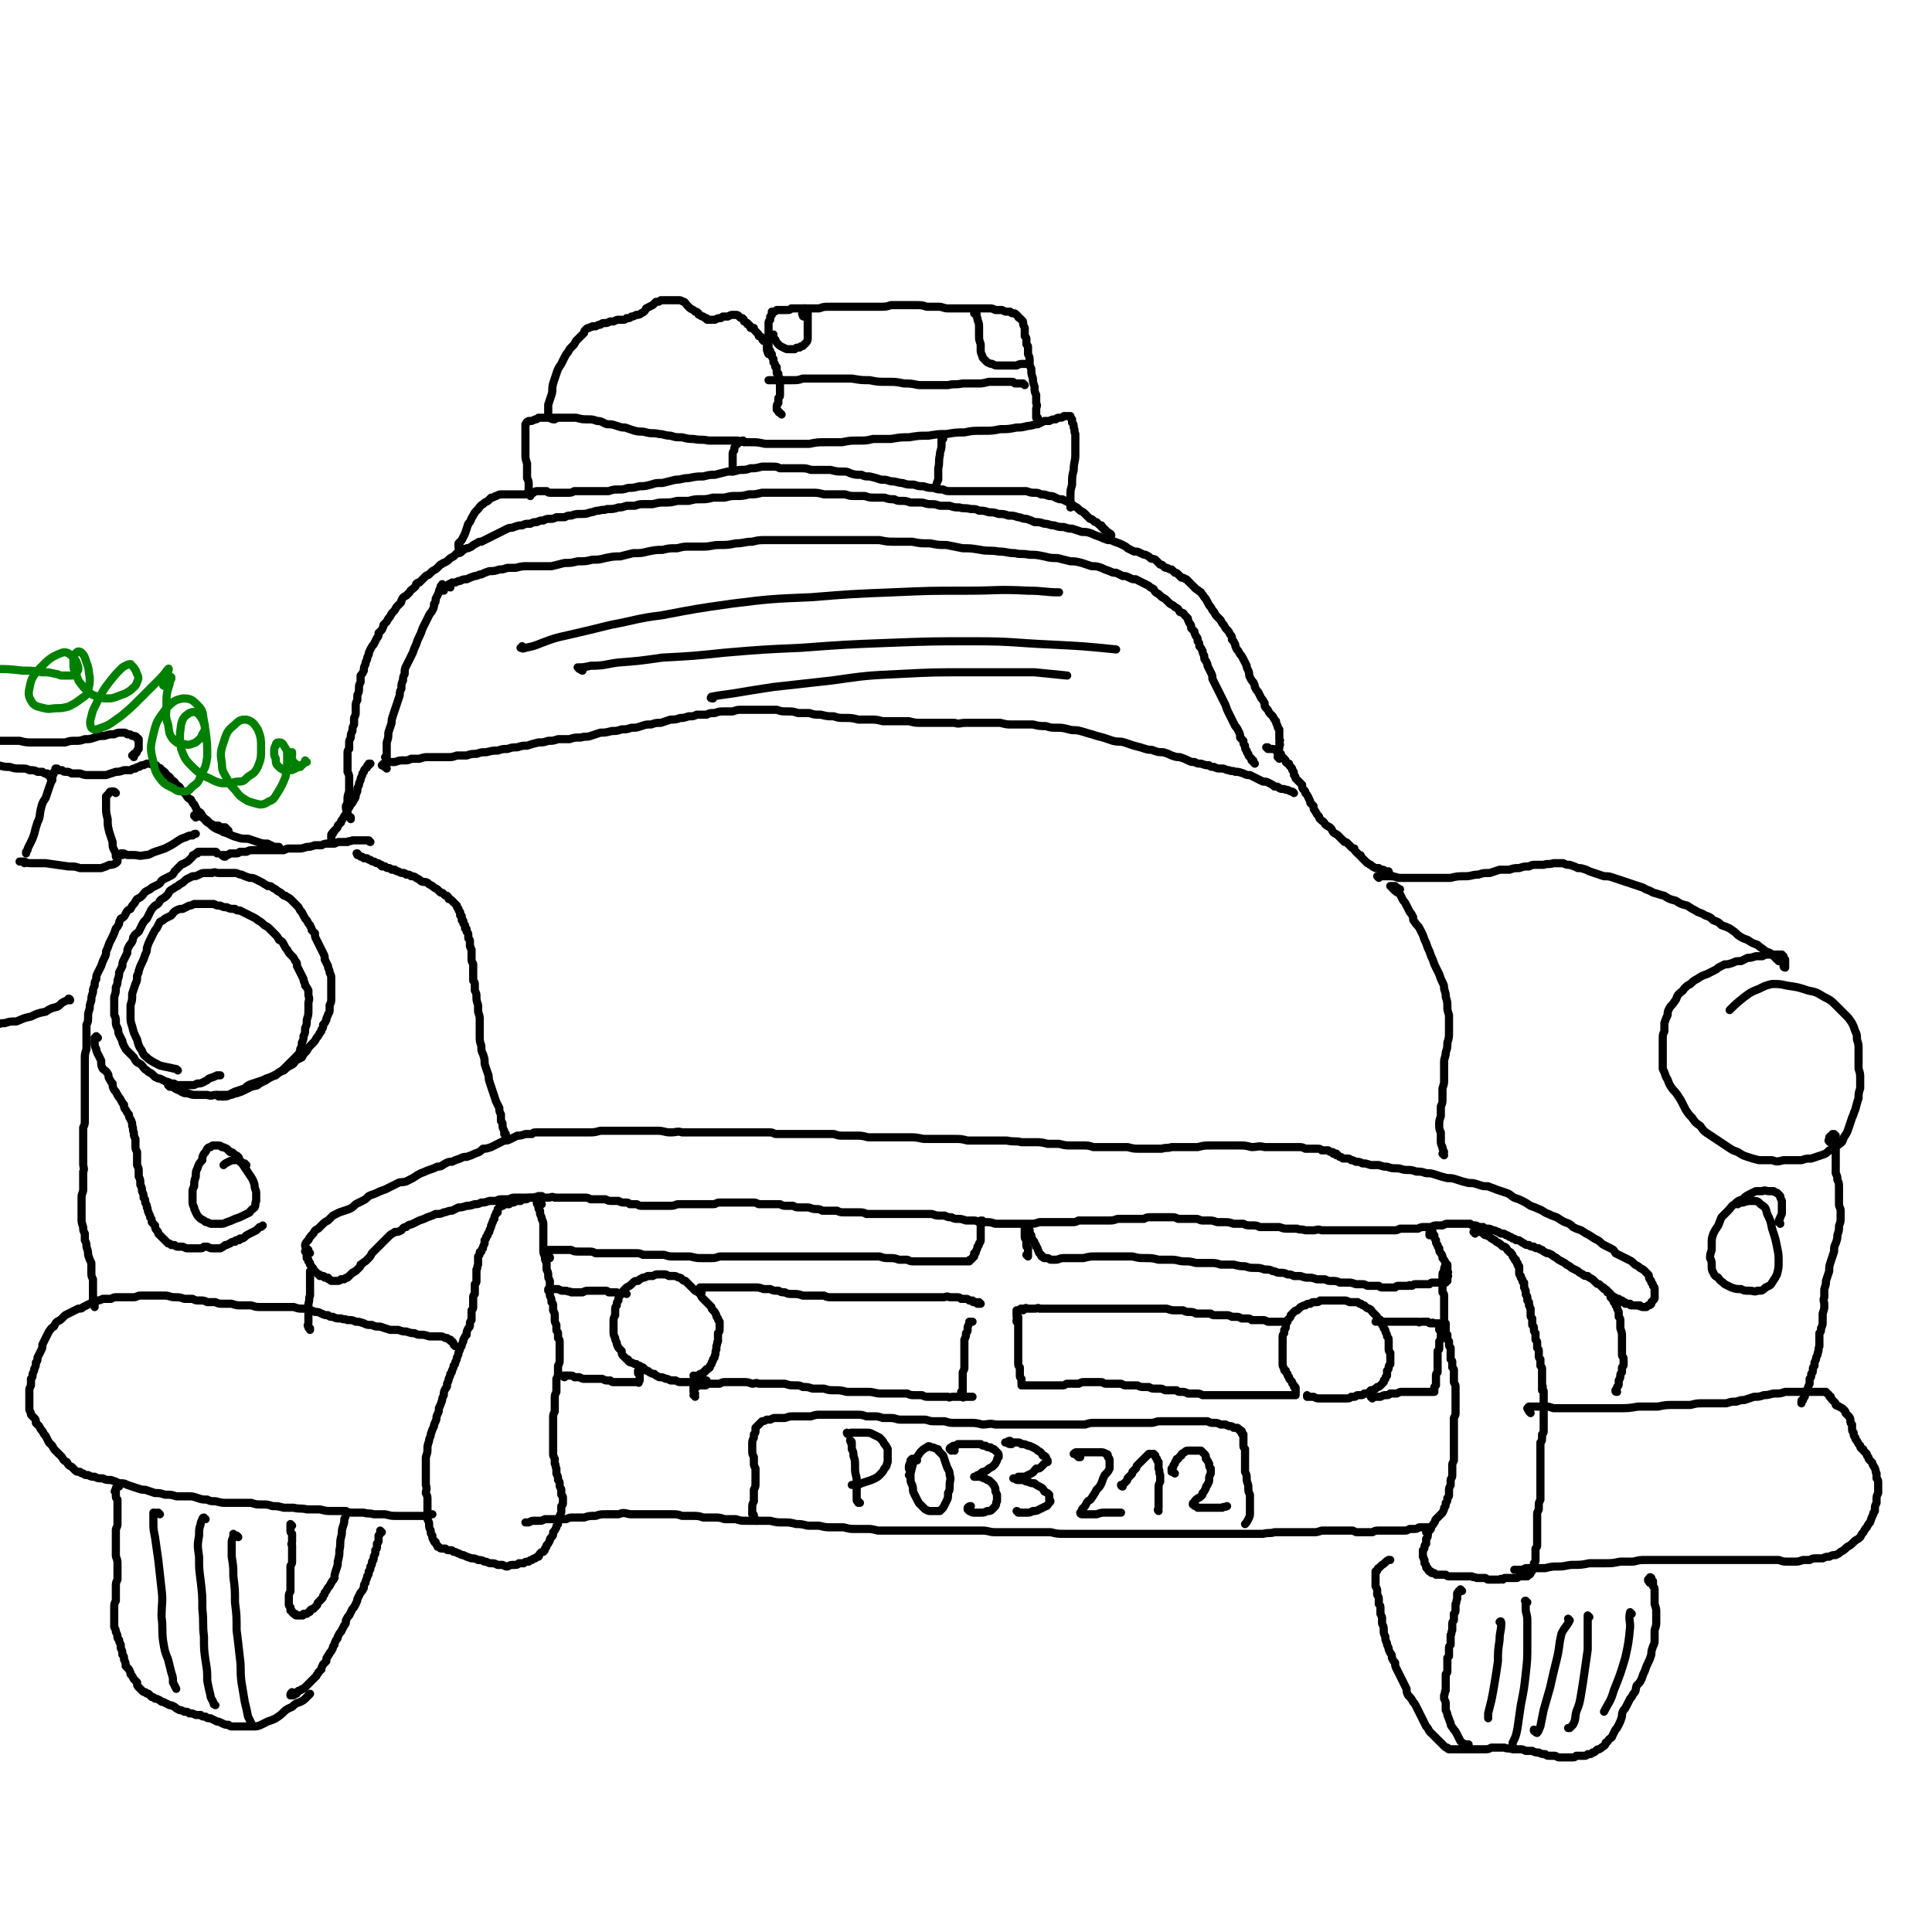 <svg viewBox='0 0 1184 1184' version='1.1' xmlns='http://www.w3.org/2000/svg' xmlns:xlink='http://www.w3.org/1999/xlink'><g fill='none' stroke='#000000' stroke-width='5' stroke-linecap='round' stroke-linejoin='round'><path d='M234,939c0,0 -1,-1 -1,-1 0,0 0,0 1,1 0,0 -1,0 -1,0 0,0 0,0 0,1 0,0 0,0 -1,1 0,0 0,0 0,1 0,1 0,1 0,2 0,1 0,1 -1,2 0,1 0,1 0,2 0,1 0,1 -1,2 0,1 0,1 0,2 -1,2 -1,2 -1,3 0,1 0,1 -1,2 0,2 0,2 -1,3 0,2 0,2 -1,3 0,2 0,2 -1,3 0,2 -1,2 -1,4 -1,1 -1,1 -1,3 -1,2 -1,2 -2,3 -1,2 -1,2 -2,4 0,1 0,1 -1,3 -1,2 -1,2 -2,3 -1,2 -1,2 -2,4 -1,1 -1,1 -2,3 0,2 0,2 -1,3 -1,2 -1,2 -2,4 -1,1 -1,1 -2,3 0,1 0,1 -1,2 -1,2 -1,2 -1,3 -1,1 -1,1 -1,2 -1,2 -1,2 -2,3 0,1 -1,1 -1,2 -1,1 -1,1 -1,3 -1,1 -1,1 -2,2 -1,2 -1,2 -1,3 -1,1 -1,1 -2,2 0,1 -1,1 -1,2 -1,1 -1,1 -2,2 -1,1 -1,1 -2,2 0,0 0,0 -1,1 -1,1 -1,1 -1,1 -1,1 -1,1 -2,2 -1,0 -1,0 -2,1 -1,0 -1,0 -2,1 0,1 0,1 -1,1 -1,1 -1,1 -2,1 0,0 0,0 -1,0 0,0 0,0 0,0 0,-1 0,-1 1,-2 '/><path d='M179,935c0,0 -1,-1 -1,-1 0,0 1,1 1,1 0,0 -1,0 -1,0 0,0 0,0 0,0 0,0 0,0 0,1 0,0 0,0 0,0 0,1 0,1 0,2 0,1 0,1 1,2 0,2 0,2 0,3 0,1 0,1 0,2 0,1 -1,1 0,2 0,1 0,1 0,2 0,2 0,2 0,3 0,1 0,1 0,2 0,2 0,2 0,3 0,2 -1,2 -1,3 0,1 0,1 0,2 0,2 0,2 0,3 0,2 0,2 0,3 0,2 0,2 0,3 0,2 0,2 0,4 0,1 -1,1 -1,3 0,1 0,1 0,3 0,1 0,1 0,2 0,1 0,1 1,2 0,1 0,1 0,2 1,0 1,0 1,1 0,0 0,0 1,1 0,0 0,0 1,0 0,1 0,1 1,1 1,0 1,0 1,0 1,0 1,0 2,0 1,0 1,0 1,-1 1,0 1,0 2,0 0,0 0,0 1,-1 1,0 1,0 1,-1 1,-1 1,-1 2,-1 1,-1 1,-1 2,-2 1,-1 0,-1 1,-2 1,-1 1,-1 2,-2 1,-1 1,-1 1,-2 1,-1 1,-1 1,-2 1,-1 1,-1 2,-3 1,-1 1,-1 2,-3 1,-2 1,-1 2,-3 0,-2 0,-2 1,-5 1,-3 1,-3 1,-5 1,-4 1,-4 1,-7 1,-4 0,-4 1,-8 1,-3 0,-3 1,-6 1,-3 1,-3 1,-5 1,-2 1,-2 1,-5 '/><path d='M73,911c0,0 -1,-1 -1,-1 0,0 0,1 0,1 -1,1 -1,1 -1,1 0,0 0,0 0,1 -1,1 -1,1 0,1 0,1 0,1 0,2 0,2 0,2 1,3 0,2 0,2 0,3 0,2 0,2 0,4 0,2 0,2 0,3 0,3 0,3 0,5 0,2 -1,2 -1,4 0,2 0,2 0,5 0,2 0,2 0,5 0,2 0,2 0,5 0,2 1,2 1,5 0,2 0,2 0,5 0,2 0,2 0,5 -1,2 -1,2 -1,5 0,2 0,2 0,4 0,2 0,2 0,4 -1,2 -1,2 -1,4 0,1 0,1 0,3 0,2 0,2 0,4 0,1 0,1 0,2 0,2 0,2 0,3 1,2 1,2 1,3 1,2 1,2 1,3 0,1 0,1 1,2 0,1 0,1 1,3 0,1 0,1 0,2 1,2 1,2 1,4 1,1 1,1 1,3 1,2 1,2 1,4 1,1 1,1 2,2 1,2 1,2 1,3 1,1 1,1 2,3 1,1 1,1 2,2 0,2 0,2 1,3 1,1 1,1 2,2 1,1 1,1 2,1 1,1 1,1 2,1 1,1 1,1 2,2 1,0 1,0 2,1 1,0 1,0 3,1 1,1 1,1 2,1 2,1 2,1 4,2 1,0 1,0 3,1 1,1 1,1 3,2 1,0 1,0 3,1 2,0 2,0 3,1 2,0 2,0 4,1 1,0 1,0 3,0 1,1 1,1 3,1 1,1 1,1 3,1 2,1 2,1 4,2 1,0 1,0 3,1 2,1 2,1 4,1 1,1 1,1 3,1 2,0 2,0 4,0 2,0 2,0 4,0 2,0 2,0 4,0 2,0 3,0 5,-1 2,-1 2,-1 4,-2 3,-1 3,-1 5,-2 3,-2 3,-2 5,-4 2,-2 3,-2 5,-3 2,-2 2,-2 5,-3 2,-1 2,-1 4,-3 1,-1 1,-1 2,-2 '/><path d='M98,928c0,0 -1,-1 -1,-1 0,0 0,0 0,0 -1,1 -1,0 -2,0 0,0 0,0 -1,0 0,1 0,1 0,1 0,2 0,2 0,5 0,4 0,4 1,9 1,7 1,7 2,14 1,9 1,9 2,18 1,8 0,8 0,17 1,7 0,8 1,15 1,6 1,6 3,11 1,4 1,4 2,8 1,3 1,3 1,6 1,2 1,2 2,4 0,0 0,0 0,0 '/><path d='M126,931c-1,0 -1,-1 -1,-1 -1,0 -1,1 -1,1 0,1 -1,1 -1,3 -1,3 -1,3 -1,7 -1,6 -1,6 0,13 0,8 0,7 1,15 1,9 1,8 1,17 1,9 0,9 1,17 0,8 0,8 1,15 1,6 1,6 1,12 1,5 1,5 2,9 0,2 1,2 2,5 0,1 0,0 1,1 '/><path d='M146,942c0,0 -1,-1 -1,-1 0,0 0,0 0,0 -1,0 -1,0 -1,0 -1,-1 -1,-1 -1,-1 0,0 0,1 0,1 0,0 0,0 0,1 -1,2 -1,2 -1,4 0,4 0,4 0,8 1,6 1,6 1,12 1,8 1,8 1,16 1,8 1,8 1,17 1,8 1,8 2,17 1,7 0,7 1,15 1,6 1,6 2,12 1,4 1,4 2,9 1,2 1,2 2,4 '/><path d='M1012,970c0,0 -1,-1 -1,-1 0,0 0,1 0,1 0,0 0,0 0,-1 -1,0 -1,0 -1,-1 0,0 0,0 1,-1 0,0 0,0 0,0 0,0 0,-1 1,0 0,0 0,0 0,0 0,1 0,1 1,2 0,1 0,1 0,3 1,1 1,1 1,3 0,2 0,2 0,4 0,2 0,2 0,4 1,3 1,3 1,5 0,3 0,3 0,6 0,2 0,2 -1,5 0,3 0,3 0,5 0,3 0,3 -1,5 -1,3 -1,3 -1,5 -1,3 -1,3 -2,5 -1,2 -1,2 -2,5 -1,2 -1,2 -2,5 -1,2 -1,2 -3,4 -1,3 0,3 -2,5 -1,2 -1,2 -2,3 -1,2 -1,2 -2,4 -1,2 -1,2 -2,3 -1,2 -1,2 -1,4 -1,3 -1,3 -2,5 -1,2 -1,2 -2,3 -1,2 -1,2 -2,4 0,1 -1,1 -2,2 -1,1 0,1 -2,2 0,1 0,1 -1,2 -2,1 -1,1 -3,2 -1,0 -1,0 -2,1 -1,1 -1,1 -2,1 -1,1 -1,1 -2,1 -1,0 -1,0 -1,0 -1,1 -1,1 -2,1 -1,0 -1,0 -1,0 -1,0 -1,0 -2,0 -1,0 -1,0 -2,0 -1,1 -1,1 -3,1 -1,0 -1,0 -2,0 -1,0 -1,0 -2,0 -2,0 -2,0 -3,0 -1,0 -1,0 -3,-1 -1,0 -1,0 -3,0 -2,0 -2,0 -3,-1 -2,0 -2,0 -4,-1 -2,0 -2,0 -4,-1 -1,0 -2,0 -4,0 -2,-1 -2,-1 -4,-1 -2,0 -2,0 -4,0 -3,-1 -3,0 -5,-1 -2,0 -2,0 -4,0 -2,0 -2,0 -4,0 -2,1 -2,1 -4,1 -1,0 -1,0 -3,0 -1,0 -1,0 -3,0 -1,0 -1,0 -2,0 -1,0 -1,0 -2,0 -1,0 -1,0 -2,0 -1,0 -1,0 -3,0 -1,0 -1,0 -2,0 -1,0 -1,0 -3,0 -1,0 -1,0 -2,0 0,0 -1,0 -1,-1 -1,0 -1,0 -2,-1 0,0 0,0 -1,-1 0,0 0,0 -1,-1 -1,-1 -1,-1 -1,-1 -1,-1 -1,-1 -2,-2 -1,-1 -1,-1 -2,-2 -1,-1 -1,-1 -2,-2 -1,-2 -1,-2 -2,-3 -1,-2 -1,-2 -2,-4 -1,-2 -1,-2 -2,-4 -1,-2 -1,-2 -2,-4 -1,-2 -1,-2 -2,-3 -1,-2 -1,-2 -3,-4 -1,-2 -1,-2 -1,-4 -1,-2 -1,-2 -2,-4 -1,-2 -1,-2 -2,-4 -1,-2 -1,-2 -2,-4 -1,-2 -1,-2 -1,-4 -1,-1 -1,-1 -2,-3 0,-2 0,-2 -1,-3 -1,-2 -1,-2 -1,-3 -1,-2 -1,-2 -1,-3 -1,-2 -1,-2 -1,-4 -1,-2 -1,-2 -1,-4 0,-2 0,-2 -1,-4 0,-1 0,-1 0,-3 0,-1 0,-1 -1,-3 0,-1 0,-1 0,-3 0,-2 0,-2 -1,-3 0,-2 0,-2 0,-3 0,-2 -1,-2 -1,-3 0,-1 0,-1 0,-2 0,-1 0,-1 -1,-3 0,0 0,0 0,-1 0,-1 0,-1 0,-2 0,-1 0,-1 0,-1 0,-1 0,-1 0,-2 0,0 0,0 0,-1 0,-1 0,-1 0,-2 1,0 1,0 1,-1 1,-1 0,-1 1,-1 1,-1 1,-1 2,-2 2,-1 2,-2 4,-3 0,0 0,0 1,0 '/><path d='M896,975c0,0 -1,-1 -1,-1 0,0 0,1 0,1 0,0 0,0 0,0 0,0 0,0 -1,0 0,0 0,0 0,0 0,0 0,0 0,0 0,0 0,0 0,1 -1,0 -1,0 -1,1 0,0 0,0 0,1 0,1 0,1 0,2 -1,2 0,2 -1,3 0,2 0,2 0,3 0,2 0,2 -1,3 0,2 0,2 0,4 -1,1 -1,1 -1,3 0,2 0,2 0,3 -1,2 0,2 -1,3 0,2 0,2 0,3 0,1 0,1 0,2 0,1 0,1 0,1 -1,1 -1,1 -1,2 0,1 0,1 0,1 0,1 0,1 0,2 0,0 0,0 0,1 0,0 0,0 0,0 0,1 0,1 0,1 -1,1 -1,1 -1,1 0,1 0,1 0,1 0,1 0,1 0,1 0,1 0,1 0,1 0,1 0,1 0,2 0,1 0,1 0,2 0,0 0,0 0,1 0,1 0,1 -1,2 0,1 0,1 0,2 0,2 0,2 0,3 0,2 0,2 0,3 0,1 0,1 0,2 -1,1 0,1 -1,3 0,1 0,1 0,2 1,2 1,2 1,3 0,2 0,2 0,4 1,2 1,2 1,3 1,2 1,3 2,5 0,2 1,2 2,4 1,1 1,1 2,3 1,2 1,2 2,4 1,1 1,1 3,2 1,0 1,0 2,0 '/><path d='M920,995c0,-1 0,-2 -1,-1 0,0 1,0 1,1 0,5 -1,5 -1,10 -1,7 -1,7 -1,13 -1,7 -1,7 -2,13 -1,6 -1,6 -2,11 -1,4 -1,4 -2,8 0,2 0,2 0,3 '/><path d='M936,982c-1,0 -1,-1 -1,-1 -1,0 0,0 0,1 0,0 0,0 0,1 0,1 0,1 0,3 0,3 1,3 1,7 0,7 0,7 0,14 0,10 0,10 -1,19 -1,9 -1,9 -3,19 -1,7 -1,7 -2,14 -1,5 -1,5 -3,9 0,1 0,1 0,2 '/><path d='M962,993c0,0 -1,0 -1,-1 0,0 1,1 1,1 -2,4 -3,4 -5,8 -2,8 -1,8 -3,16 -2,8 -2,8 -4,17 -2,7 -2,7 -4,14 -1,5 -1,5 -2,10 -1,2 -1,3 -2,4 0,0 -1,0 -1,-1 -1,0 -1,0 -1,-1 '/><path d='M974,991c0,0 -1,-1 -1,-1 0,0 0,0 0,1 0,3 0,3 0,7 0,6 0,6 0,13 -1,7 -1,7 -2,14 -1,7 -1,7 -2,13 -1,6 -1,6 -3,11 -1,4 0,4 -2,8 -1,1 -1,1 -2,2 0,0 0,0 -1,0 '/><path d='M1000,989c-1,0 -1,-1 -1,-1 -1,4 0,5 0,9 -1,10 -1,10 -3,19 -3,10 -3,10 -7,20 -2,7 -3,7 -6,13 '/><path d='M332,738c0,0 -1,0 -1,-1 0,0 0,1 0,1 0,0 0,-1 0,-1 0,0 0,0 0,-1 0,0 0,0 1,-1 0,0 0,0 0,-1 0,0 0,0 0,-1 0,0 0,0 0,0 -1,0 -1,0 -1,0 -1,0 -1,0 -1,0 -1,1 -1,1 -2,1 -1,0 -1,0 -2,0 -1,0 -1,0 -2,0 -1,1 -1,1 -3,1 -1,0 -1,0 -2,1 -2,0 -2,0 -3,0 -1,1 -1,1 -2,1 -1,0 -1,0 -2,1 -1,0 -1,0 -2,0 -1,0 -1,0 -2,1 0,0 0,0 -1,0 0,0 0,0 -1,1 0,0 0,0 0,0 -1,1 -1,1 -1,1 0,1 0,1 0,2 -1,0 -1,0 -1,1 -1,1 -1,2 -1,3 -1,1 -1,1 -1,2 -1,1 0,1 -1,2 0,1 0,1 -1,3 0,1 0,1 -1,2 0,1 0,1 -1,2 0,1 0,1 -1,2 0,1 0,1 0,2 -1,2 -1,2 -1,3 -1,1 -1,1 -1,2 -1,0 -1,0 -1,1 0,1 0,1 -1,2 0,2 0,1 0,3 0,1 0,1 0,2 -1,2 0,2 -1,3 0,1 0,1 0,3 0,1 0,1 0,2 0,1 0,1 0,2 0,1 0,1 -1,2 0,1 0,1 0,2 0,1 0,1 0,2 0,1 0,1 0,2 -1,1 -1,1 -1,2 0,2 0,2 0,3 0,1 0,1 0,3 0,1 0,1 -1,2 0,2 0,2 0,3 0,1 0,1 0,3 -1,1 -1,1 -1,3 0,1 0,1 -1,2 -1,2 -1,2 -1,4 -1,1 -1,1 -2,3 0,1 0,1 -1,3 0,1 0,1 -1,2 0,1 0,1 -1,3 0,1 0,1 -1,3 0,1 0,1 -1,3 0,1 0,1 -1,2 0,1 0,1 -1,3 0,1 0,1 -1,2 0,1 0,1 -1,3 0,1 0,1 -1,3 0,2 0,2 -1,3 -1,2 -1,2 -1,4 -1,2 -1,2 -1,3 -1,3 -1,3 -2,5 0,2 0,2 -1,4 -1,2 0,2 -1,4 -1,2 -1,2 -1,3 -1,2 -1,2 -2,5 0,2 -1,2 -1,4 -1,3 -1,3 -1,5 0,2 0,2 -1,5 0,2 0,2 0,4 0,2 0,2 0,5 0,2 0,2 0,4 0,2 0,2 0,4 1,3 0,3 0,5 1,2 1,2 1,4 0,3 0,3 0,5 0,2 0,2 0,4 0,2 0,2 0,3 1,2 1,2 1,3 0,2 0,2 1,4 0,2 0,2 1,3 0,2 0,2 1,3 0,1 0,1 1,1 0,1 0,1 1,2 0,1 0,1 1,1 1,1 1,1 2,1 1,0 1,0 2,0 1,1 1,1 3,1 1,0 1,0 2,1 1,0 1,0 3,1 1,0 1,1 3,1 2,1 2,1 5,2 2,0 2,0 4,1 2,0 2,0 4,1 2,0 2,1 4,1 2,0 2,0 4,1 2,0 2,0 3,0 2,1 2,1 3,1 2,-1 2,-1 4,-1 2,0 2,0 3,-1 2,0 2,0 3,0 1,-1 1,-1 3,-1 1,-1 1,-1 2,-1 1,-1 1,-1 2,-1 1,-1 1,-1 2,-1 1,-1 0,-1 1,-2 1,-1 1,-1 2,-1 1,-1 1,-1 1,-2 1,-1 1,-1 1,-2 1,-1 1,-1 2,-3 0,-1 0,-1 1,-2 1,-1 1,-1 1,-3 1,-1 1,-1 2,-3 0,-1 0,-1 1,-2 0,-1 0,-1 1,-3 0,-1 0,-1 0,-2 1,-2 1,-2 1,-3 0,-1 0,-1 0,-3 1,-1 1,-1 1,-2 0,-1 0,-1 0,-3 0,-1 0,-1 -1,-2 0,-1 0,-1 0,-3 0,-1 -1,-1 -1,-3 0,-2 0,-2 -1,-3 0,-2 0,-2 -1,-4 0,-2 0,-2 0,-3 -1,-2 0,-2 -1,-3 0,-2 0,-2 0,-3 -1,-2 -1,-2 -1,-3 0,-2 0,-2 0,-4 0,-2 0,-2 0,-4 0,-2 0,-2 0,-4 0,-2 0,-2 0,-3 0,-2 0,-2 0,-3 0,-2 0,-2 0,-4 0,-2 0,-2 1,-4 0,-2 0,-2 0,-4 0,-2 0,-2 0,-4 0,-2 0,-2 1,-4 0,-2 0,-2 0,-4 0,-2 0,-2 0,-4 1,-2 1,-2 1,-4 0,-2 0,-2 0,-4 1,-2 1,-2 1,-3 0,-2 0,-2 0,-3 0,-2 0,-2 0,-3 0,-2 0,-2 0,-3 0,-1 0,-1 0,-2 0,-2 0,-2 -1,-3 0,-1 0,-1 0,-3 0,-1 -1,-1 -1,-2 0,-2 0,-2 0,-3 -1,-2 -1,-2 -1,-3 0,-2 0,-2 0,-3 0,-1 0,-1 -1,-3 0,-1 0,-1 0,-3 0,-1 0,-1 -1,-2 0,-2 0,-2 -1,-4 0,-1 0,-1 0,-3 0,-1 0,-1 0,-3 0,-2 0,-2 0,-3 -1,-2 -1,-2 -1,-3 0,-2 0,-2 -1,-4 0,-2 0,-2 0,-4 -1,-2 -1,-2 -1,-4 -1,-2 -1,-2 -1,-4 0,-2 0,-2 0,-4 0,-3 0,-3 0,-6 0,-2 0,-2 0,-5 0,-2 0,-2 -1,-4 0,-1 0,-1 -1,-3 0,-1 0,-1 0,-2 -1,-1 -1,-1 -1,-3 -1,-1 -1,-1 -1,-3 0,0 1,0 1,0 '/><path d='M346,844c0,0 -1,0 -1,-1 0,0 1,0 1,0 0,0 0,0 0,0 0,0 0,0 0,0 0,0 0,0 1,0 1,0 1,0 2,0 2,0 2,0 3,1 2,0 2,0 3,0 2,1 2,1 3,1 2,0 2,0 3,0 2,0 2,0 3,0 1,0 1,0 3,0 1,0 1,0 2,0 2,1 2,1 3,1 1,0 1,0 2,0 1,1 1,1 2,1 1,0 1,0 2,0 1,0 1,0 2,0 0,0 0,0 1,0 1,0 1,0 2,0 1,0 1,0 2,0 0,0 0,0 1,0 1,0 1,0 1,0 1,0 1,0 1,0 0,0 0,0 1,0 0,0 0,0 0,0 1,0 1,0 1,0 0,0 0,0 0,0 1,0 1,0 1,0 0,0 0,0 0,0 0,0 0,0 0,0 0,0 0,0 0,0 1,1 0,0 0,0 0,0 0,0 0,0 0,0 0,0 0,0 0,0 0,0 0,0 0,-1 0,0 1,-1 0,0 0,0 0,-1 0,0 0,0 0,-1 0,-1 0,-1 0,-2 -1,0 -1,0 -1,-1 0,0 0,0 0,-1 0,0 0,0 0,0 0,0 0,0 1,0 '/><path d='M426,856c0,-1 -1,-1 -1,-1 0,-1 1,0 1,-1 0,0 0,0 0,0 -1,-1 -1,-1 -1,-1 0,-1 0,-1 0,-1 0,-1 0,-1 0,-1 0,-1 0,-1 0,-1 0,-1 0,-1 0,-1 0,-1 0,-1 0,-1 0,-1 0,-1 0,-1 0,-1 0,-1 0,-1 0,-1 1,-1 1,-1 0,0 0,0 0,-1 0,0 0,0 0,0 0,0 0,0 0,0 0,0 -1,0 -1,-1 0,0 0,1 1,1 0,0 0,0 0,0 1,0 1,0 1,0 0,0 0,0 0,-1 1,0 1,0 1,0 1,0 1,0 1,-1 1,0 1,0 1,0 1,0 1,0 1,-1 1,0 1,0 1,-1 1,0 1,0 1,-1 1,0 1,0 2,-1 0,-1 0,-1 1,-2 0,-2 1,-1 1,-3 1,-1 1,-1 1,-2 1,-2 0,-2 1,-4 0,-1 0,-1 0,-2 1,-2 0,-2 1,-3 0,-1 0,-1 0,-3 0,-1 0,-1 0,-2 1,-1 1,-1 1,-3 0,-1 0,-1 0,-2 0,-1 0,-1 0,-2 -1,-1 -1,-1 -1,-2 -1,-1 -1,-1 -1,-2 -1,-2 -1,-2 -2,-3 -1,-1 -1,-1 -1,-2 -1,-1 -1,-1 -2,-2 -2,-2 -2,-2 -3,-3 -1,-1 -1,-1 -2,-3 -1,-1 -1,-1 -3,-2 -1,-1 -1,-1 -2,-2 -1,-1 -1,-1 -2,-2 -1,-1 -1,-1 -2,-2 -1,0 -1,0 -2,-1 -1,-1 -1,-1 -2,-1 -2,-1 -2,-1 -3,-1 -2,0 -2,0 -3,0 -2,-1 -2,-1 -3,-1 -2,0 -2,0 -4,0 -1,0 -1,0 -3,1 -1,0 -1,0 -3,0 -2,1 -2,1 -3,1 -2,1 -2,1 -3,2 -2,0 -2,0 -4,2 -1,1 -1,1 -3,2 -1,1 -1,1 -2,2 -1,1 -1,2 -2,3 -1,1 -1,1 -1,3 -1,1 -1,1 -1,3 -1,1 -1,1 -1,3 0,2 0,2 0,3 -1,2 -1,2 -1,4 0,2 0,2 0,3 0,2 0,2 0,3 0,2 0,2 1,4 0,1 0,1 1,3 0,1 0,1 1,3 1,1 1,1 2,2 0,2 0,2 1,3 1,1 1,1 2,2 1,0 1,0 1,1 1,1 1,1 2,1 2,1 2,1 3,1 1,1 1,1 2,1 1,1 1,1 2,1 1,1 1,1 2,2 1,0 1,0 2,1 2,1 2,1 3,1 1,1 1,1 3,2 2,0 2,0 4,1 1,0 1,0 3,1 1,0 1,0 3,0 2,1 2,1 3,1 2,0 2,0 3,0 2,0 2,0 4,0 2,0 2,0 5,0 2,-1 2,-1 4,-1 '/><path d='M427,850c0,0 -1,-1 -1,-1 0,0 0,0 0,0 1,0 0,0 0,0 0,0 0,0 0,0 1,0 1,0 1,0 1,0 1,0 1,0 1,0 1,0 2,0 1,0 1,0 2,0 1,0 1,0 1,-1 2,0 2,0 3,0 1,0 1,0 2,0 2,0 2,0 3,0 2,-1 2,-1 4,-1 1,0 1,0 3,0 2,0 2,0 4,0 2,0 2,0 4,0 2,0 2,0 5,1 2,0 2,-1 4,0 3,0 3,0 5,0 3,0 3,0 5,0 3,0 3,0 6,0 3,1 3,1 6,1 3,0 3,0 5,1 3,0 3,0 6,1 4,0 4,0 7,0 3,1 3,1 7,1 3,0 3,0 7,1 3,0 3,0 7,0 3,0 3,0 6,0 4,0 4,1 8,1 3,0 3,0 6,0 2,0 2,0 5,0 2,0 2,0 5,0 2,1 2,1 5,1 2,0 2,0 4,0 2,1 2,1 4,1 2,0 2,0 3,0 2,0 2,0 4,0 2,0 2,0 5,0 1,1 1,0 3,0 1,0 1,0 2,0 2,0 2,0 3,0 1,0 1,1 2,0 1,0 1,0 2,0 1,0 1,0 1,0 1,0 1,0 2,0 0,0 0,0 0,0 0,0 0,0 0,0 0,0 0,0 0,0 0,0 0,0 0,0 '/><path d='M590,854c0,0 -1,0 -1,-1 0,0 1,0 1,0 0,-1 0,-1 0,-1 0,-1 0,-1 0,-2 0,0 0,0 0,-1 0,-1 0,-1 0,-1 0,-1 0,-1 0,-2 0,-1 0,-1 0,-2 0,-2 0,-2 0,-3 1,-2 1,-2 1,-3 0,-2 0,-2 0,-4 0,-1 0,-1 0,-3 0,-2 0,-2 0,-3 0,-2 0,-2 0,-4 0,-2 0,-2 0,-3 1,-2 1,-2 1,-4 1,-1 1,-1 1,-3 0,-1 0,-1 1,-3 0,0 0,0 0,-1 0,0 0,0 0,0 1,0 1,0 1,0 1,0 1,0 1,0 '/><path d='M624,810c0,0 -1,-1 -1,-1 0,0 0,1 0,1 1,-1 0,-2 0,-3 0,-1 1,-1 0,-1 0,-1 0,-1 0,-2 0,0 0,0 0,-1 0,0 0,0 0,0 0,0 0,0 0,1 0,0 0,0 0,1 1,1 0,1 1,2 0,1 0,1 0,3 0,1 0,1 0,2 0,2 0,2 0,4 0,2 0,2 0,4 0,1 0,1 0,3 0,2 0,2 0,3 0,2 0,2 0,3 0,2 0,2 0,3 0,2 0,2 0,3 0,2 0,2 1,3 0,1 0,1 0,2 0,2 0,2 0,3 0,1 0,1 1,2 0,1 0,1 0,2 0,0 0,0 0,1 1,0 0,0 0,1 0,0 0,0 0,0 0,0 0,0 0,0 0,0 1,0 1,0 0,0 0,0 0,0 0,0 0,0 0,0 0,0 0,0 0,0 1,0 1,0 1,0 0,0 0,0 1,0 0,0 0,0 1,0 1,0 1,0 2,0 0,0 0,0 1,0 1,0 1,0 2,0 1,0 1,0 2,0 2,0 2,0 3,0 1,0 1,0 3,0 1,0 1,0 3,0 1,0 1,0 3,0 1,0 1,0 2,0 2,0 2,-1 3,-1 1,0 1,0 3,0 1,0 1,0 2,0 1,0 1,0 2,0 2,-1 2,-1 3,-1 1,0 1,0 2,0 2,0 2,0 3,0 2,0 2,0 3,0 2,0 2,0 3,0 1,0 1,1 3,1 1,0 1,0 3,0 2,0 2,0 3,0 2,0 2,0 3,0 2,1 2,1 3,1 2,0 2,0 4,0 1,0 1,0 3,0 2,1 2,1 4,1 2,0 2,0 3,0 2,1 2,1 4,1 1,0 1,0 3,0 1,0 1,0 3,1 1,0 1,0 3,0 2,0 2,0 4,0 1,1 1,1 3,1 2,0 2,0 4,1 2,0 2,0 5,0 2,0 2,0 4,1 3,0 3,0 5,0 2,0 2,0 4,0 3,0 3,0 5,0 2,0 2,0 4,0 2,0 2,0 4,0 2,0 2,0 4,0 1,0 1,0 3,0 1,0 1,0 3,0 1,0 1,0 2,0 2,0 2,0 3,0 1,0 1,0 2,0 1,0 1,0 2,0 1,0 1,0 3,0 0,0 0,0 1,0 1,0 1,0 2,0 1,0 1,0 2,0 0,0 0,0 1,0 1,0 1,0 2,0 0,0 0,0 1,0 0,0 0,0 1,0 0,0 0,0 1,0 0,0 0,0 1,0 0,0 0,0 0,0 0,0 0,0 1,0 0,0 0,0 0,0 0,0 0,0 0,0 0,0 0,0 0,0 0,0 0,0 0,0 0,0 0,0 0,-1 0,0 0,0 0,0 0,0 0,0 0,0 0,0 0,0 0,0 0,0 0,0 0,-1 0,0 0,0 0,0 0,0 0,0 0,0 0,0 0,0 0,0 0,-1 0,-1 0,-1 0,0 0,0 0,-1 0,0 0,0 0,0 0,-1 0,-1 -1,-1 0,0 0,0 0,-1 0,0 0,0 -1,-1 0,-1 0,-1 -1,-2 -1,-1 -1,-1 -1,-2 -1,-1 -1,-1 -1,-2 -1,-1 -1,-1 -1,-2 -1,0 -1,0 -1,-1 -1,-2 -1,-2 -1,-3 0,-1 0,-1 0,-2 0,-1 0,-1 0,-3 0,-1 0,-1 0,-2 0,-2 0,-2 0,-3 0,-2 0,-2 0,-3 0,-2 0,-2 0,-3 0,-2 0,-2 1,-3 0,-1 0,-1 0,-2 1,-1 1,-1 1,-3 0,-1 0,-1 1,-2 0,-1 0,-1 1,-2 1,-1 1,-1 1,-2 1,-1 1,-1 2,-2 1,-1 1,-1 2,-1 1,-1 1,-1 2,-2 2,-1 2,-1 3,-1 1,-1 1,-1 3,-1 1,-1 1,-1 3,-1 2,0 2,0 3,-1 2,0 2,0 4,0 1,0 1,0 3,0 1,0 1,0 2,0 2,0 2,0 3,0 1,0 1,0 3,0 1,0 1,0 3,1 1,0 1,0 2,0 2,0 2,0 3,0 1,1 1,1 2,1 1,1 1,1 2,1 1,1 1,1 1,1 1,1 2,1 2,1 2,1 1,1 2,2 1,1 1,1 2,2 1,1 1,1 1,2 1,1 1,0 2,1 1,1 1,2 1,3 1,1 1,1 1,2 1,1 1,1 1,2 1,2 1,2 1,3 1,1 1,1 1,3 0,1 0,1 0,2 0,1 0,1 0,2 0,2 0,2 1,3 0,1 0,1 0,2 0,1 0,1 0,3 0,1 0,1 0,2 -1,1 -1,1 -1,2 0,1 0,1 -1,2 0,1 0,1 0,3 -1,1 -1,1 -1,2 0,0 0,0 -1,1 0,1 0,1 0,1 -1,1 -1,1 -1,1 -1,1 -1,1 -1,1 -1,1 -1,1 -2,1 -1,1 -1,1 -1,1 -1,0 -1,1 -2,1 0,0 0,0 -1,0 0,1 0,1 0,1 0,0 0,0 -1,0 0,0 0,0 0,0 -1,1 -1,1 -1,1 0,0 0,0 -1,0 -1,0 -1,0 -1,0 -1,1 -1,1 -2,1 -1,0 -1,0 -2,0 -1,0 -1,1 -2,1 -1,0 -1,0 -2,0 -1,1 -1,1 -3,1 -1,0 -1,0 -3,0 -2,0 -2,0 -4,0 -2,0 -2,0 -5,0 -2,0 -2,0 -4,0 -2,0 -2,0 -4,-1 -2,0 -2,0 -4,0 0,0 0,-1 0,-1 '/><path d='M841,857c0,0 -1,-1 -1,-1 0,0 0,0 0,0 0,0 0,0 0,0 1,0 1,0 1,0 1,0 2,0 3,0 1,0 1,0 2,0 2,-1 2,-1 3,-1 2,0 2,0 3,-1 1,0 1,0 2,0 1,0 1,0 2,0 2,-1 2,-1 3,-1 1,0 1,0 2,0 1,0 1,0 2,0 2,0 2,0 3,0 1,0 1,0 2,0 1,0 1,0 2,0 1,0 1,0 1,0 1,0 1,0 1,0 1,0 1,0 1,0 1,0 1,0 2,0 0,0 0,0 1,0 1,0 1,0 1,0 1,0 1,0 1,0 0,0 0,0 1,0 0,0 0,0 0,-1 0,0 0,0 0,0 0,0 0,0 0,0 0,-1 0,-1 0,-1 0,-1 0,-1 0,-1 1,-1 1,-1 1,-1 0,-1 0,-1 0,-1 0,-1 0,-1 0,-2 0,0 0,0 0,-1 0,-1 0,-1 0,-2 0,-1 0,-1 1,-2 0,-1 0,-1 0,-2 0,-1 0,-1 0,-3 0,-1 0,-1 0,-3 0,-1 0,-1 0,-2 0,-1 0,-1 0,-3 1,-1 1,-1 1,-2 0,-1 0,-1 0,-2 0,-1 0,-1 0,-2 1,-1 1,-1 1,-2 0,-1 0,-1 0,-2 0,0 0,0 0,-1 0,-1 0,-1 -1,-2 0,0 0,0 0,-1 0,-1 0,-1 0,-1 0,-1 0,-1 0,-1 0,0 0,0 0,0 0,-1 0,-1 0,-1 0,0 0,0 0,0 -1,0 -1,0 -1,0 0,0 0,0 -1,0 0,0 0,0 -1,0 0,0 0,0 -1,0 0,-1 0,0 -1,0 -1,0 -1,0 -2,-1 -1,0 -1,0 -2,0 -1,0 -1,0 -2,0 -1,0 -1,1 -2,0 -1,0 -1,0 -3,0 -1,0 -1,0 -3,0 -2,0 -2,0 -4,0 -2,0 -2,0 -4,0 -3,0 -3,0 -6,0 -2,0 -2,0 -4,0 -1,0 -1,0 -2,0 '/><path d='M337,792c0,0 -1,-1 -1,-1 0,0 1,1 1,1 0,-1 0,-1 -1,-1 0,-1 0,-1 0,-1 1,0 1,0 1,0 0,0 0,0 0,-1 0,0 0,0 0,0 1,1 1,1 1,1 1,0 1,0 1,0 1,0 1,0 1,0 1,0 1,0 2,0 2,1 2,1 3,1 1,0 1,0 2,0 2,1 2,0 3,1 2,0 2,0 4,0 1,0 1,0 3,0 2,-1 2,-1 4,-1 1,0 1,0 2,0 1,0 1,0 3,0 0,0 0,0 1,0 1,0 1,0 3,0 1,0 1,0 1,0 1,0 1,0 2,1 1,0 1,0 2,0 0,0 0,0 1,0 1,0 1,0 2,0 1,1 1,1 1,1 1,0 1,0 1,0 1,0 1,-1 2,-1 0,0 0,0 1,0 0,0 0,0 1,1 0,0 0,0 0,0 '/><path d='M337,771c0,-1 0,-1 -1,-1 0,-1 0,-1 0,-2 0,-1 0,-1 -1,-2 0,0 0,0 0,0 1,0 1,0 1,0 1,0 1,0 2,0 1,0 1,0 3,0 2,0 2,0 4,0 3,0 3,0 5,0 2,1 2,1 5,1 3,0 3,0 5,0 3,0 3,0 5,1 2,0 2,0 5,0 2,0 2,0 5,0 2,0 2,0 5,0 2,0 2,0 5,0 2,0 2,0 4,0 3,0 3,0 5,1 2,0 2,0 4,0 2,0 2,0 4,0 3,0 3,0 5,0 3,1 3,1 6,1 2,0 2,0 5,0 3,0 3,0 5,0 4,1 4,1 7,1 3,0 3,0 6,0 2,0 2,0 5,-1 3,0 3,0 6,0 3,0 3,0 6,0 3,0 3,0 5,0 3,0 3,0 5,0 3,0 3,0 6,0 3,0 3,0 6,0 3,0 3,0 5,0 4,0 4,0 7,0 4,0 4,0 8,0 4,0 4,0 8,0 3,0 3,0 7,0 4,0 4,0 8,0 3,0 3,0 7,0 3,0 3,0 6,0 4,0 4,0 8,0 3,1 3,1 6,1 3,0 3,0 6,1 2,0 2,0 5,0 2,1 2,1 5,1 2,0 2,0 4,0 3,0 3,0 5,0 2,0 2,0 4,0 2,0 2,0 4,0 1,0 1,0 3,0 1,0 1,0 2,0 1,0 1,0 2,0 1,0 1,0 2,0 0,0 0,0 1,0 1,0 1,0 1,0 1,0 1,0 1,0 1,0 1,0 1,0 1,0 1,0 1,0 1,0 1,0 1,0 0,0 0,0 1,0 0,-1 0,-1 1,-1 0,0 0,0 1,-1 0,0 0,-1 1,-1 0,-1 0,-1 0,-2 1,0 1,0 1,-1 1,-2 1,-2 1,-3 1,-1 1,-1 1,-2 1,-1 1,-1 1,-3 0,-1 0,-1 0,-2 0,-1 0,-1 0,-2 0,0 0,0 0,-1 0,-1 0,-1 0,-2 0,-1 0,-1 0,-2 0,0 0,0 0,-1 0,0 0,0 0,-1 1,0 1,0 1,0 0,0 0,0 0,0 '/><path d='M601,799c0,0 0,0 -1,-1 0,0 1,1 1,1 0,0 0,0 -1,0 0,0 0,0 -1,0 0,-1 0,-1 -1,-1 0,0 0,0 -1,0 -1,0 -1,0 -1,-1 -1,0 -1,0 -1,0 -1,0 -1,0 -1,0 -1,-1 -1,-1 -2,-1 -2,0 -2,0 -3,0 -1,-1 -1,-1 -3,-1 -2,0 -2,0 -4,0 -2,-1 -2,0 -4,0 -2,0 -2,0 -4,0 -2,0 -2,0 -4,0 -3,0 -3,0 -5,0 -3,0 -3,0 -5,0 -3,0 -3,0 -6,0 -3,0 -3,0 -6,0 -2,0 -2,0 -5,0 -2,0 -2,0 -4,0 -3,0 -3,0 -6,0 -2,0 -2,0 -5,0 -3,0 -3,0 -6,0 -3,0 -3,0 -6,0 -3,0 -3,0 -6,0 -3,0 -3,0 -5,-1 -4,0 -4,0 -7,0 -3,0 -3,0 -6,0 -3,-1 -3,-1 -6,-1 -3,0 -3,0 -5,-1 -2,0 -2,0 -4,-1 -3,0 -3,0 -5,-1 -2,0 -2,0 -4,0 -3,-1 -3,-1 -5,-1 -3,0 -3,0 -5,0 -3,0 -3,0 -5,0 -3,0 -3,0 -5,0 -3,0 -3,0 -5,0 -2,0 -2,0 -3,0 -2,0 -2,0 -3,0 -2,0 -2,0 -3,0 -1,0 -1,0 -2,0 -1,0 -1,0 -2,0 0,0 -1,0 -1,0 0,1 -1,1 0,1 0,1 0,1 1,2 '/><path d='M627,803c-1,0 -1,-1 -1,-1 -1,0 0,0 0,0 0,0 0,0 0,0 1,0 1,0 1,0 1,0 1,0 1,0 1,-1 1,0 1,0 1,0 1,0 2,0 2,0 2,0 3,0 2,0 2,-1 3,0 2,0 2,0 4,0 2,0 2,0 4,0 3,0 3,0 5,0 3,0 3,0 5,0 3,0 3,0 6,0 3,0 3,0 5,0 4,0 4,0 7,0 3,0 3,0 6,0 4,0 4,0 7,0 3,0 3,0 5,0 3,0 3,0 6,0 4,0 4,0 7,0 3,0 3,0 6,0 3,0 3,0 5,0 3,1 3,1 5,1 2,0 2,0 5,0 2,1 2,1 4,1 2,0 2,0 4,1 2,0 2,0 4,0 2,0 2,0 5,0 1,1 1,1 3,1 1,0 1,0 3,0 2,0 2,0 3,0 2,0 2,0 4,1 1,0 1,0 3,0 1,0 1,0 3,1 1,0 1,0 3,0 2,0 2,0 3,1 2,0 2,0 3,0 2,0 2,0 4,0 1,0 1,0 3,1 2,0 2,0 3,0 2,0 2,0 3,0 1,0 1,0 2,0 1,0 1,0 2,0 0,0 0,0 1,0 0,0 0,0 0,0 0,0 0,0 0,0 '/><path d='M630,770c0,0 0,0 -1,-1 0,0 1,1 1,1 0,0 0,0 0,0 0,0 0,0 0,0 0,0 0,0 0,0 0,0 0,0 0,0 0,-1 0,-1 0,-1 0,0 0,0 0,-1 0,-1 0,-1 0,-1 0,-1 0,-1 0,-2 -1,-1 -1,-1 -1,-2 0,-2 0,-2 0,-3 -1,-1 -1,-1 -1,-3 0,-1 0,-1 0,-3 0,-1 0,-1 0,-2 0,-1 0,-1 0,-1 0,0 0,0 0,0 0,0 0,0 0,0 0,0 0,0 1,0 0,1 0,1 0,1 1,1 1,1 1,1 0,1 0,1 1,1 0,2 0,2 1,3 0,1 0,1 1,3 1,1 1,1 1,2 1,1 1,1 1,2 1,1 1,1 1,2 1,1 0,1 1,2 0,0 0,0 1,1 0,1 0,1 1,1 0,1 1,1 1,1 1,0 1,0 2,0 1,0 1,1 2,1 2,0 2,0 3,0 2,0 2,-1 5,-1 2,0 2,0 5,0 4,0 4,0 7,0 4,-1 4,-1 7,-1 4,0 4,0 8,0 3,0 3,0 7,0 4,0 4,0 8,0 4,1 4,1 8,1 4,0 4,0 8,1 4,0 4,0 8,0 4,0 4,1 8,1 3,0 3,0 7,1 4,0 4,0 8,0 4,0 4,0 7,1 4,0 4,0 8,0 4,1 4,1 7,1 3,1 3,1 6,1 3,0 3,0 6,1 3,0 3,0 5,1 2,0 2,1 4,1 3,0 3,0 5,1 2,0 2,0 4,1 2,0 2,0 4,0 3,1 3,1 5,1 2,0 2,0 5,1 2,0 2,0 5,0 2,1 2,1 4,1 3,0 3,0 5,1 3,0 3,0 5,0 2,0 2,0 5,1 2,0 2,0 4,0 1,0 1,0 3,1 2,0 2,0 4,0 1,0 1,0 3,0 1,1 1,1 3,1 1,0 1,0 2,0 2,0 2,0 3,0 1,0 1,0 2,0 1,-1 1,-1 2,-1 1,0 1,0 2,0 1,0 1,0 2,0 1,0 1,0 2,0 1,-1 1,0 2,0 1,0 1,-1 2,-1 1,0 1,0 1,0 1,0 1,0 1,0 1,0 1,0 1,0 1,0 1,0 1,0 1,0 1,0 2,0 1,0 1,0 1,0 1,0 1,0 2,0 1,-1 1,-1 2,-1 0,0 0,0 1,0 1,0 1,0 1,0 1,0 1,0 1,0 1,0 1,0 1,0 1,0 1,0 1,0 1,0 1,0 2,0 0,0 0,0 1,0 0,0 0,0 0,0 0,-1 0,-1 0,-1 1,0 1,0 1,0 0,0 0,0 0,0 0,0 0,0 0,0 0,-1 0,-1 0,-1 0,0 0,0 0,0 0,-1 0,-1 0,-1 0,0 0,0 0,-1 1,0 0,0 0,0 0,0 0,0 0,-1 0,0 0,0 0,0 0,0 0,0 0,-1 0,0 1,0 0,-1 0,0 0,0 0,-1 0,-1 0,-1 0,-2 -1,-1 -1,-1 -1,-2 -1,-2 -1,-2 -2,-3 0,-2 0,-1 -1,-3 -1,-1 -1,-1 -1,-3 -1,-1 -1,-1 -1,-2 -1,-1 -1,-1 -1,-3 -1,-1 -1,-1 -1,-3 -1,-1 -1,-1 -1,-2 -1,0 -1,0 -1,-1 0,0 0,0 0,0 -1,1 -1,1 -1,3 '/><path d='M904,756c0,0 0,-1 -1,-1 0,0 1,0 1,0 0,0 0,0 0,-1 0,0 0,0 0,0 0,0 0,0 1,0 0,0 0,0 1,0 1,0 1,0 1,1 1,0 1,0 2,1 1,1 1,1 2,1 2,1 2,1 3,2 2,1 2,1 3,2 2,1 2,1 3,2 1,1 1,1 2,1 2,1 1,2 3,3 0,1 1,0 1,1 1,1 1,1 1,2 1,1 1,1 1,1 0,1 0,1 1,1 0,1 0,1 0,1 1,1 0,1 1,1 0,1 0,1 0,1 0,1 1,1 1,1 0,0 0,0 0,1 0,0 0,0 0,1 0,0 0,0 0,1 0,0 0,0 0,1 0,1 0,1 1,2 0,0 0,0 0,1 1,1 1,1 1,2 0,1 1,1 1,1 0,1 0,2 0,3 1,1 0,1 1,2 0,1 0,1 0,2 0,1 1,1 1,2 0,1 0,1 0,2 1,1 1,1 1,1 0,1 0,1 0,2 1,1 0,1 1,2 0,1 0,1 0,1 0,1 0,1 0,3 0,1 0,1 1,2 0,1 0,1 0,2 0,1 0,1 0,2 1,1 1,1 1,2 0,2 0,2 1,3 0,1 0,1 0,2 0,1 0,1 0,2 1,1 1,1 1,2 0,2 0,2 0,3 1,1 1,1 1,2 0,2 0,2 0,3 0,1 0,1 1,2 0,2 0,2 0,3 0,0 0,0 0,1 1,1 1,1 1,2 0,1 0,1 0,1 0,1 0,1 0,2 0,1 0,1 0,2 0,1 0,1 0,2 0,0 0,0 0,1 0,1 0,1 0,2 1,1 0,1 0,1 0,1 0,1 0,2 1,0 1,0 1,1 0,1 0,1 0,2 0,0 0,0 0,1 0,0 0,0 0,1 0,1 0,1 0,1 0,1 0,1 0,1 0,1 0,1 0,1 0,1 0,1 0,2 0,0 0,0 0,1 0,1 0,1 0,1 0,1 0,1 0,2 0,1 0,1 0,3 0,0 0,0 0,1 0,1 0,1 0,3 0,1 0,1 0,2 0,1 0,1 0,2 0,1 0,1 -1,2 0,1 0,1 0,2 0,2 0,2 -1,3 0,2 0,2 0,3 0,2 0,2 0,4 0,1 0,1 0,3 0,1 0,1 0,2 0,2 0,2 0,3 0,1 0,1 0,2 0,2 0,2 0,3 0,1 0,1 0,3 0,1 0,1 0,3 0,1 0,1 0,3 0,2 0,2 0,3 0,2 0,2 0,3 -1,2 -1,2 -1,3 0,2 0,2 0,3 -1,2 -1,2 -1,3 0,2 0,2 0,4 0,2 0,2 0,3 0,2 0,2 0,4 0,1 0,1 0,3 0,1 0,1 0,2 0,1 0,1 0,2 0,2 0,2 -1,3 0,0 0,0 0,1 0,1 0,1 0,2 0,1 0,1 0,2 0,0 0,0 0,1 0,1 0,1 0,1 0,1 0,1 -1,2 0,1 0,1 0,2 0,0 0,0 -1,1 0,1 0,1 0,1 0,1 0,1 -1,1 0,1 0,1 0,1 0,0 0,1 -1,1 0,0 0,0 0,0 0,0 0,0 -1,0 0,1 0,1 0,1 0,0 0,0 -1,0 0,0 0,0 0,0 -1,0 -1,0 -1,0 0,0 0,0 -1,0 0,0 0,0 -1,0 0,0 0,0 -1,0 -1,1 -1,1 -2,1 0,0 0,0 -1,0 -1,0 -1,0 -2,0 -1,0 -1,0 -2,0 -1,0 -1,0 -2,0 0,0 0,0 -1,1 -1,0 -1,-1 -2,0 -2,0 -2,0 -3,0 -1,0 -1,0 -2,0 -1,0 -1,0 -2,0 -1,0 -1,-1 -2,-1 -2,0 -2,0 -3,0 -1,0 -1,0 -2,0 -2,-1 -2,0 -3,-1 -1,0 -1,0 -2,0 -2,0 -2,0 -3,0 -1,0 -1,0 -2,0 -1,0 -1,0 -3,0 -1,0 -1,0 -1,0 -1,0 -1,0 -2,0 -2,0 -2,0 -3,-1 -1,0 -1,0 -2,0 0,0 0,0 -1,0 -1,0 -1,0 -1,0 -1,0 -1,0 -2,0 0,0 0,0 -1,-1 -1,0 -1,0 -1,0 -1,0 -1,0 -1,-1 -1,0 -1,0 -1,0 -1,-1 -1,-1 -1,-2 -1,0 -1,0 -1,-1 0,-1 0,-1 -1,-2 0,-1 0,-1 0,-2 -1,-1 0,-1 -1,-2 0,-1 0,-1 0,-2 0,-1 0,-1 0,-2 1,-1 1,-1 1,-2 0,-1 0,-1 1,-2 0,-2 0,-2 0,-3 1,-1 1,-1 1,-3 0,-1 0,-1 1,-2 1,-1 1,-1 1,-2 1,-2 1,-1 2,-3 1,-1 0,-1 1,-2 1,-1 1,-1 2,-2 1,-1 1,-1 2,-2 1,-2 1,-2 1,-3 1,-1 1,-1 1,-3 1,-1 1,-1 1,-3 1,-1 1,-1 1,-2 0,-2 0,-2 0,-3 0,-1 0,-1 1,-3 0,-1 0,-1 0,-3 0,-1 1,-1 1,-3 0,-2 0,-2 0,-3 0,-1 0,-1 0,-3 0,-1 0,-1 1,-3 0,-1 0,-1 0,-2 0,-2 0,-2 0,-4 0,-1 0,-1 0,-3 0,-2 0,-2 0,-4 0,-2 0,-2 0,-4 0,-1 0,-1 0,-2 0,-2 0,-2 0,-3 0,-1 0,-1 0,-2 0,-1 0,-1 0,-2 1,-2 1,-2 1,-3 0,-1 0,-1 0,-2 0,-2 0,-2 0,-3 0,-1 0,-1 0,-2 0,-2 0,-2 0,-3 0,-2 0,-2 0,-3 0,-2 0,-2 0,-3 0,-1 0,-1 -1,-3 0,-1 0,-1 0,-2 0,-1 0,-1 0,-2 0,-2 0,-2 0,-3 0,-1 0,-1 -1,-2 0,-1 0,-1 0,-3 0,-1 0,-1 -1,-2 0,-1 0,-1 0,-2 0,-1 0,-1 0,-3 0,-1 0,-1 0,-2 -1,-1 -1,-1 -1,-2 0,-1 0,-1 0,-2 -1,-1 -1,-1 -1,-2 0,-1 0,-1 0,-2 -1,-1 -1,-1 -1,-2 0,-1 0,-1 0,-1 0,-1 0,-1 0,-1 0,-1 0,-1 0,-1 0,-1 0,-1 0,-2 0,0 0,0 -1,-1 0,-1 0,-1 0,-1 0,-2 0,-2 0,-3 0,-1 0,-1 0,-3 0,-1 0,-1 0,-3 0,-2 0,-2 0,-3 0,-1 0,-1 0,-3 0,-1 0,-1 -1,-2 0,-1 0,-1 0,-2 0,-1 0,-1 0,-2 0,-1 0,-1 0,-2 0,-2 0,-2 0,-4 0,-2 0,-2 1,-3 0,-2 0,-2 1,-4 1,0 1,0 1,0 '/><path d='M875,940c0,0 0,0 -1,-1 0,0 1,0 1,0 0,-1 0,-1 0,-1 0,-1 0,-1 0,-1 0,0 0,0 0,-1 0,0 0,0 -1,0 0,0 0,0 0,0 -1,0 -1,0 -2,0 -1,0 -1,0 -2,0 -1,0 -1,1 -3,1 -1,0 -1,0 -3,0 -2,1 -2,1 -3,1 -2,0 -2,0 -4,0 -2,0 -2,0 -4,0 -2,0 -2,0 -4,0 -2,0 -2,0 -4,0 -2,0 -2,0 -4,1 -2,0 -2,0 -4,0 -3,0 -3,0 -5,0 -1,0 -1,0 -3,-1 -2,0 -2,0 -4,0 -3,0 -3,0 -5,0 -2,0 -2,0 -5,0 -2,0 -2,0 -5,0 -3,1 -3,1 -5,1 -3,0 -3,0 -6,0 -3,0 -3,0 -6,0 -3,0 -3,0 -6,0 -3,0 -3,0 -6,0 -3,1 -3,0 -7,1 -3,0 -3,0 -7,0 -3,0 -3,0 -6,0 -3,0 -3,0 -6,0 -4,0 -4,0 -7,0 -3,0 -3,0 -6,0 -4,0 -4,0 -7,0 -4,0 -4,0 -8,0 -3,0 -3,0 -6,0 -4,0 -4,0 -7,0 -3,0 -3,0 -7,0 -3,0 -3,0 -7,0 -4,0 -4,0 -7,0 -4,0 -4,0 -8,0 -4,0 -4,0 -8,0 -4,0 -4,0 -8,0 -4,0 -4,0 -8,0 -4,0 -4,0 -8,0 -5,0 -5,0 -9,-1 -4,0 -4,0 -8,0 -4,0 -4,0 -8,0 -5,0 -5,0 -9,0 -4,0 -4,0 -9,0 -4,0 -4,-1 -8,-1 -4,0 -4,0 -9,0 -4,0 -4,0 -8,0 -4,0 -4,0 -8,0 -4,0 -4,0 -7,0 -4,0 -4,0 -7,0 -3,0 -3,0 -7,0 -3,0 -3,0 -6,0 -3,0 -3,0 -6,0 -3,0 -3,0 -6,0 -4,-1 -4,-1 -7,-1 -3,0 -3,0 -7,0 -3,0 -3,0 -7,-1 -3,0 -3,0 -7,0 -4,0 -4,0 -8,-1 -3,0 -3,0 -7,0 -4,-1 -4,-1 -7,-1 -4,-1 -4,-1 -8,-1 -4,0 -4,0 -8,-1 -4,0 -4,0 -8,0 -3,0 -3,0 -6,0 -4,0 -4,0 -7,-1 -4,0 -4,0 -7,0 -3,-1 -3,-1 -7,-1 -3,0 -3,0 -6,0 -3,-1 -3,-1 -7,-1 -3,0 -3,0 -6,0 -3,-1 -3,-1 -6,-1 -3,0 -3,0 -7,0 -3,0 -3,0 -6,0 -3,0 -3,0 -7,0 -3,0 -3,0 -6,0 -4,-1 -4,-1 -7,0 -4,0 -4,0 -7,0 -4,0 -4,0 -7,1 -4,0 -4,0 -7,1 -3,0 -3,0 -6,0 -3,0 -3,0 -5,1 -3,0 -3,0 -5,0 -2,0 -2,0 -4,0 -2,0 -2,0 -4,0 -2,1 -2,1 -4,1 -2,0 -2,0 -3,0 -1,0 -1,0 -3,1 0,0 0,0 -1,0 0,0 -1,0 -1,0 1,0 1,0 1,0 '/><path d='M464,932c-1,0 -1,0 -1,-1 0,0 0,0 0,0 -1,-1 -1,-1 -1,-2 0,-1 0,-1 -1,-1 0,-2 0,-2 0,-4 0,-2 0,-2 1,-4 0,-2 0,-2 0,-4 0,-2 0,-2 0,-3 1,-2 1,-2 1,-4 0,-3 0,-3 0,-5 0,-2 0,-2 0,-4 -1,-2 -1,-2 -1,-3 0,-2 0,-2 0,-4 -1,-2 -1,-2 -1,-4 0,-2 0,-2 0,-4 0,-2 0,-2 1,-4 0,-1 0,-1 0,-2 1,-1 1,-1 1,-2 0,-1 0,-1 0,-2 1,-1 1,-1 1,-1 1,-1 1,-1 1,-1 1,-1 1,-1 2,-2 1,0 1,0 3,-1 1,0 1,0 2,0 2,-1 2,-1 3,-1 1,0 1,0 3,0 2,0 2,0 3,0 3,-1 3,-1 5,-1 3,0 3,0 5,0 3,0 3,0 6,0 3,-1 3,-1 6,-1 3,0 3,0 6,0 3,0 3,0 6,0 2,0 2,0 5,0 3,0 3,0 5,0 3,0 3,0 6,1 2,0 2,0 5,0 2,0 2,0 5,1 2,0 2,0 5,0 3,0 3,1 6,1 3,0 3,0 7,0 3,0 3,0 7,0 3,0 3,1 6,1 3,0 3,0 7,0 3,1 3,1 7,1 4,0 4,0 8,0 4,0 4,0 8,1 4,0 4,-1 8,0 3,0 3,0 7,0 3,0 3,0 6,0 4,0 4,0 7,0 4,0 4,0 7,0 4,0 4,0 7,0 4,0 4,0 8,0 3,0 3,0 7,0 3,0 3,0 6,0 3,-1 3,-1 6,-1 3,0 3,0 6,0 4,0 4,0 7,0 4,0 4,0 7,0 3,0 3,0 7,0 3,0 3,0 7,0 3,0 3,-1 6,-1 3,0 3,0 6,0 3,0 3,0 6,0 3,0 3,0 6,0 3,0 3,0 6,0 3,0 3,0 5,0 2,1 2,1 4,1 2,0 2,0 4,1 1,0 1,0 3,0 2,1 2,1 3,1 1,0 1,0 2,1 1,0 1,0 2,0 1,0 1,1 1,1 1,0 1,0 1,1 0,0 0,0 1,0 0,1 0,1 0,1 0,1 0,1 1,1 0,1 0,1 0,2 0,1 0,1 0,2 0,1 0,1 0,2 0,2 0,2 1,3 0,1 0,1 0,3 0,1 0,1 0,2 0,1 0,1 0,3 0,1 0,1 0,3 0,2 0,2 0,3 1,2 1,2 1,4 0,3 1,3 1,5 0,3 0,3 1,5 0,3 0,3 0,5 0,3 0,3 0,6 0,2 0,2 -1,4 -1,2 -1,2 -2,3 '/><path d='M522,884c0,-1 -1,-1 -1,-1 0,-1 0,0 0,0 1,0 0,0 0,0 1,1 0,1 1,2 0,1 0,1 0,3 1,2 1,2 1,4 1,3 1,3 1,7 0,3 0,3 1,7 0,3 0,3 0,6 0,2 0,2 0,4 0,2 0,2 0,3 0,1 0,1 1,1 0,1 0,0 0,1 0,0 0,0 1,0 '/><path d='M520,879c0,0 -1,0 -1,-1 0,0 1,1 1,1 1,-1 1,-1 2,-1 1,0 1,0 2,0 1,0 1,0 3,0 2,0 2,0 4,0 2,0 2,0 4,1 2,1 2,1 4,2 2,2 2,2 3,4 1,1 1,1 2,3 0,2 0,2 0,4 0,2 0,2 0,4 -1,2 0,2 -2,4 -1,2 -1,2 -3,4 -2,2 -3,2 -5,3 -3,1 -3,1 -6,2 -2,1 -2,1 -4,1 -1,0 -1,0 -2,0 '/><path d='M562,895c0,0 -1,0 -1,-1 0,0 -1,0 -1,0 0,0 0,0 -1,0 0,0 0,0 -1,1 0,0 0,1 0,1 -1,2 -1,2 -1,4 1,2 1,2 1,5 0,3 0,3 1,5 1,3 0,3 1,5 1,2 1,2 2,4 1,2 1,2 2,3 2,2 2,2 3,3 2,1 2,1 3,1 2,0 2,0 3,0 1,0 2,0 3,0 1,-1 1,-1 2,-2 1,-2 1,-2 2,-4 1,-2 1,-2 1,-5 1,-2 1,-2 1,-5 0,-3 1,-3 0,-6 0,-3 -1,-3 -2,-6 -1,-3 -1,-3 -2,-6 -1,-1 -1,-1 -3,-3 0,-1 0,-1 -1,-1 -2,-1 -2,-1 -3,-1 -2,-1 -2,-1 -3,0 -2,1 -2,1 -4,3 -2,3 -2,3 -4,5 -1,4 -1,4 -2,8 -1,1 -1,1 -1,1 '/><path d='M585,889c0,0 -1,-1 -1,-1 -1,0 -1,0 -1,1 0,0 0,0 -1,-1 0,0 0,0 0,0 0,0 0,0 0,0 0,-1 1,-1 1,-1 1,-1 1,-1 2,-1 1,0 1,0 2,-1 1,0 1,0 2,0 1,0 1,0 3,0 1,0 1,0 3,0 1,0 1,0 2,0 2,0 2,0 4,0 1,1 1,1 3,1 1,1 1,1 3,1 1,1 1,1 2,1 1,1 1,1 1,1 1,1 1,1 1,1 1,1 1,1 1,2 0,1 0,1 0,1 -1,1 -1,1 -1,2 -1,2 -1,2 -2,3 -1,1 -1,1 -3,2 -1,1 -1,1 -3,2 -1,0 -1,0 -2,1 -1,1 -1,1 -2,1 0,0 0,0 -1,1 0,0 0,0 0,0 0,0 0,0 -1,0 0,0 0,0 0,0 1,0 1,0 1,0 0,0 0,0 0,0 1,0 1,0 2,0 1,0 1,0 3,1 1,0 1,0 2,1 1,0 1,0 2,1 1,1 1,1 2,2 0,1 1,1 1,3 0,1 0,1 1,3 0,2 0,2 0,4 -1,1 0,1 -1,3 -1,1 -1,1 -2,2 -1,1 -1,1 -3,1 -2,1 -2,1 -4,1 -2,0 -2,0 -4,0 -1,0 -1,0 -3,-1 0,0 0,0 -1,-1 0,-1 0,-1 0,-1 1,-1 1,-1 2,-1 '/><path d='M620,885c-1,0 -1,0 -1,-1 0,0 0,1 0,1 0,0 -1,0 -2,-1 0,0 0,0 -1,0 0,0 0,0 0,0 0,0 1,0 1,0 0,0 0,0 0,0 1,-1 1,-1 2,-1 1,1 1,1 1,1 2,0 2,0 3,0 2,0 2,0 3,1 2,0 2,0 4,1 1,0 1,0 3,1 2,1 2,1 3,2 2,1 2,1 3,3 1,0 1,0 2,1 0,1 0,1 1,2 0,0 0,0 0,1 -1,0 -1,0 -2,1 -1,1 -1,1 -2,2 -1,1 -1,1 -3,1 -2,2 -1,2 -3,3 -2,1 -2,1 -4,2 -2,0 -2,0 -4,0 -1,1 -1,1 -2,1 0,0 0,0 -1,0 0,0 0,0 0,0 0,0 0,0 0,0 1,0 1,0 1,0 1,1 1,1 2,1 2,0 2,0 3,0 2,1 2,1 3,1 2,1 2,1 4,1 1,1 1,1 3,2 2,1 2,1 3,3 2,1 2,1 3,2 0,1 0,2 0,3 1,1 1,1 0,2 -1,1 -1,2 -2,2 -2,1 -2,1 -4,2 -2,1 -2,1 -4,1 -2,1 -2,1 -4,1 -2,0 -2,0 -3,0 -1,0 -1,0 -2,0 0,0 0,-1 -1,-1 '/><path d='M662,893c0,0 -1,-1 -1,-1 0,0 0,1 0,1 -1,-1 -1,-1 -2,-2 -1,0 -1,0 -1,0 0,0 0,0 0,0 0,0 0,0 0,0 1,-1 1,-1 2,-1 2,0 2,0 3,0 2,0 2,0 4,0 2,0 2,0 4,0 1,0 1,0 3,0 2,0 2,0 4,1 1,0 1,1 1,2 1,1 1,1 1,2 0,2 0,3 0,5 -1,2 -1,2 -3,4 -1,2 -1,2 -2,5 -1,2 -1,2 -3,4 -1,2 -1,2 -3,5 -1,2 -2,1 -3,3 -1,2 -1,2 -2,3 -1,1 -1,1 -1,2 0,1 -1,1 -1,1 0,1 1,1 1,1 1,0 1,0 2,0 1,0 1,0 3,0 2,0 2,0 4,0 3,-1 3,-1 5,-1 3,0 3,0 6,0 2,0 2,0 4,0 '/><path d='M688,911c0,0 -1,0 -1,-1 0,0 1,1 1,0 1,-1 1,-1 2,-2 1,-1 1,-1 1,-2 1,-1 1,-1 2,-2 1,-1 1,-1 1,-2 1,-1 1,-1 2,-2 1,-1 0,-1 1,-2 1,-1 1,-1 2,-2 1,-1 1,-1 2,-2 1,-1 1,-1 1,-1 1,-1 1,-1 2,-2 0,0 0,0 1,0 0,0 0,0 1,0 0,0 0,0 1,0 0,0 0,0 1,1 0,1 0,1 1,2 0,1 0,1 1,2 0,2 0,2 0,4 1,2 0,2 1,4 0,2 0,2 0,4 -1,2 -1,2 -1,4 0,2 0,2 0,3 0,2 0,2 0,4 0,1 0,1 0,3 0,1 0,1 0,2 0,1 -1,1 0,2 0,0 0,0 0,0 '/><path d='M720,903c0,0 0,0 -1,-1 0,0 0,0 0,0 0,0 0,0 -1,0 0,-1 0,-1 0,-1 0,0 0,0 0,-1 0,0 0,0 1,-1 0,-1 0,-1 1,-2 0,-1 0,-1 1,-2 0,-1 0,-1 1,-1 1,-1 1,-2 2,-2 0,-1 0,-1 2,-2 1,-1 1,-1 2,-1 1,0 1,0 3,0 1,0 1,0 2,0 2,0 2,0 3,0 1,1 1,1 2,2 1,1 1,1 1,3 1,1 1,1 2,3 0,2 0,2 1,3 0,2 0,2 0,3 -1,2 -1,2 -1,4 0,2 -1,2 -1,3 -1,1 -1,1 -1,2 -1,2 -1,2 -2,3 0,1 0,1 -1,2 -1,1 -2,1 -3,2 -1,1 -1,1 -1,2 -1,0 -1,0 -1,1 0,0 0,0 0,0 0,0 0,0 1,0 0,1 0,1 1,1 1,1 1,1 1,1 1,0 1,0 2,0 2,0 2,0 4,0 2,0 2,0 4,0 2,0 2,0 5,0 1,-1 1,0 3,-1 '/><path d='M938,866c0,0 0,0 -1,-1 0,0 0,0 0,0 0,0 0,0 0,-1 -1,0 -1,-1 -1,-1 0,0 1,-1 1,-1 1,0 1,0 2,0 1,0 1,0 3,0 2,0 2,0 5,0 2,0 2,0 5,1 4,0 4,0 8,0 4,0 4,0 8,0 6,0 6,0 11,0 6,0 6,0 12,0 7,0 7,0 13,-1 6,0 6,0 12,0 5,-1 5,-1 11,-1 4,0 4,0 9,0 4,-1 4,-1 8,-1 4,0 4,0 7,0 4,0 4,0 7,0 3,-1 3,-1 6,-1 3,-1 3,-1 5,-1 3,-1 3,-1 6,-2 3,0 3,0 6,-1 4,0 4,-1 7,-1 3,0 3,0 6,-1 3,0 3,0 5,0 2,0 2,0 4,0 2,0 2,0 5,0 2,0 2,0 4,0 1,0 1,0 3,0 1,0 1,0 2,0 1,0 1,0 1,0 1,0 1,0 1,0 0,1 1,1 1,1 0,0 0,0 1,1 0,1 0,1 1,1 0,1 0,1 1,2 0,0 0,0 1,1 1,1 1,1 1,2 1,1 1,0 2,1 2,1 2,1 3,2 1,1 1,1 1,2 1,1 1,1 2,2 1,1 1,2 1,3 0,1 0,1 1,2 0,1 0,1 0,2 0,2 0,2 1,3 0,2 0,2 1,3 0,1 0,1 1,2 1,2 1,2 2,3 0,1 0,1 1,2 1,0 1,0 1,1 1,1 1,1 2,2 0,1 0,1 1,2 0,1 0,1 1,2 0,0 0,0 1,1 1,1 0,1 1,2 0,1 1,1 1,2 1,2 0,2 1,3 0,1 0,1 0,3 1,1 1,1 1,3 0,1 0,1 0,3 0,1 0,1 0,3 -1,2 -1,2 -1,4 0,1 0,1 0,2 -1,2 -1,2 -1,3 0,1 0,1 0,2 -1,1 -1,1 -1,2 -1,2 -1,2 -2,5 -1,1 -1,1 -2,3 -1,1 -1,1 -2,3 -1,1 -1,1 -2,3 -2,2 -2,1 -4,3 -2,2 -2,2 -4,3 -2,2 -2,2 -4,3 -1,1 -1,1 -3,2 -2,0 -2,0 -4,1 -2,0 -2,0 -4,1 -2,0 -2,0 -4,0 -2,0 -2,0 -4,1 -2,0 -2,0 -4,0 -3,1 -3,1 -5,1 -2,0 -2,0 -5,0 -2,0 -2,0 -5,-1 -2,0 -2,0 -4,0 -3,0 -3,0 -6,0 -4,0 -4,0 -7,0 -3,0 -3,0 -6,0 -4,0 -4,0 -7,0 -4,0 -4,0 -8,0 -3,0 -3,0 -7,0 -4,0 -4,0 -8,0 -3,0 -3,0 -7,0 -3,0 -3,0 -7,0 -3,0 -3,0 -7,0 -4,0 -4,0 -7,0 -4,0 -4,0 -8,1 -4,0 -4,0 -8,0 -5,1 -5,1 -9,1 -5,0 -5,0 -10,0 -5,1 -5,1 -10,1 -4,0 -4,1 -9,1 -4,0 -4,0 -8,1 -3,0 -3,0 -7,0 -3,0 -3,0 -5,0 -2,1 -2,1 -4,1 -1,0 -1,0 -3,0 '/><path d='M991,853c-1,0 -1,0 -1,-1 0,0 0,0 0,0 1,-1 1,-1 1,-2 1,-1 1,-1 1,-2 0,-1 0,-1 0,-2 1,-2 1,-1 1,-3 0,-1 0,-1 1,-2 0,-2 0,-2 0,-3 1,-1 1,-1 1,-2 0,-2 0,-2 0,-3 0,-2 -1,-1 -1,-3 0,-2 0,-2 0,-4 0,-2 0,-2 0,-3 0,-2 0,-2 0,-4 0,-2 0,-2 -1,-5 0,-2 0,-2 0,-4 0,-2 0,-2 -1,-3 0,-2 0,-2 0,-3 -1,-2 -1,-2 -1,-3 -1,-1 -1,-1 -1,-2 0,0 0,0 -1,-1 0,0 0,0 0,-1 0,0 0,0 -1,-1 0,0 0,0 0,-1 0,0 0,0 0,-1 0,0 0,0 -1,0 0,-1 0,-1 0,-1 0,0 0,0 0,0 -1,-1 -1,-1 -1,-1 0,0 0,0 -1,0 0,-1 0,-1 0,-1 -1,-1 -1,-1 -2,-1 0,-1 0,-1 -1,-1 -1,-1 -1,-1 -2,-2 -1,0 -1,0 -2,-1 -1,-1 -1,-1 -2,-2 -2,-1 -2,-1 -3,-2 -2,0 -2,0 -3,-1 -2,-1 -2,-1 -3,-2 -2,-1 -2,-1 -4,-2 -1,-1 -1,-1 -3,-2 -1,-1 -1,-1 -3,-2 -2,-1 -2,-1 -3,-2 -2,-1 -2,-1 -3,-2 -2,-1 -2,-1 -3,-1 -2,-1 -2,-1 -3,-2 -1,0 -1,0 -2,-1 -2,0 -2,0 -3,-1 -2,0 -2,0 -3,-1 -2,0 -2,0 -3,-1 -1,0 -1,-1 -2,-1 -1,-1 -1,-1 -3,-1 -1,-1 -1,-1 -2,-1 -1,-1 -1,-1 -2,-1 -1,-1 -1,-1 -2,-1 -1,-1 -1,-1 -3,-1 -1,0 -1,-1 -2,-1 -2,-1 -2,-1 -3,-1 -2,-1 -2,-1 -3,-1 -2,0 -2,0 -3,-1 -2,0 -2,0 -3,0 -1,-1 -1,-1 -3,-1 -1,0 -1,0 -2,-1 -2,0 -2,0 -3,0 -1,0 -1,0 -3,0 -1,0 -1,0 -2,0 -2,0 -2,0 -3,0 -1,0 -1,0 -3,0 -1,0 -1,0 -3,1 -2,0 -2,0 -3,0 -2,0 -2,0 -4,1 -2,0 -2,0 -4,0 -2,0 -2,0 -4,1 -1,0 -1,0 -3,0 -2,0 -2,0 -4,0 -2,0 -2,0 -4,0 -2,1 -2,1 -4,1 -3,0 -3,0 -5,0 -2,0 -2,0 -4,0 -2,0 -2,0 -5,0 -2,0 -2,0 -4,0 -2,0 -2,0 -3,0 -2,0 -2,0 -4,0 -2,0 -2,0 -4,0 -2,0 -2,0 -4,0 -1,0 -1,0 -3,0 -2,0 -2,0 -4,0 -2,0 -2,0 -4,0 -3,-1 -3,0 -5,0 -3,0 -3,0 -5,0 -3,-1 -3,0 -5,-1 -3,0 -3,0 -6,0 -2,0 -2,0 -5,-1 -3,0 -3,0 -6,0 -3,0 -3,0 -6,0 -2,-1 -2,-1 -5,-1 -3,0 -3,0 -5,-1 -3,0 -3,0 -6,0 -3,-1 -3,-1 -6,-1 -2,0 -2,0 -4,0 -3,-1 -3,-1 -5,-1 -2,0 -2,0 -4,0 -2,0 -2,-1 -4,-1 -2,0 -2,0 -4,0 -2,0 -2,0 -4,0 -1,0 -1,0 -3,0 -2,-1 -2,-1 -4,-1 -2,0 -2,0 -3,0 -3,0 -3,0 -5,0 -2,0 -2,0 -4,0 -3,0 -3,0 -5,1 -3,0 -3,0 -6,0 -2,0 -2,0 -5,0 -2,0 -2,0 -5,0 -3,1 -3,1 -6,1 -2,0 -2,0 -4,0 -2,0 -2,0 -4,0 -3,0 -3,0 -5,0 -2,0 -2,0 -5,0 -2,1 -2,1 -4,1 -3,0 -3,0 -5,0 -2,0 -2,0 -5,0 -2,0 -2,0 -5,0 -3,0 -3,0 -5,0 -3,1 -3,1 -6,1 -2,0 -2,0 -5,0 -3,0 -3,0 -6,0 -2,0 -2,0 -5,0 -3,0 -3,0 -5,0 -3,-1 -3,-1 -6,-1 -2,0 -2,0 -4,0 -2,-1 -2,-1 -4,-1 -2,0 -2,0 -4,0 -3,-1 -3,-1 -5,-1 -2,0 -2,0 -4,-1 -2,0 -2,0 -4,-1 -2,0 -2,0 -3,0 -2,0 -2,0 -5,-1 -2,0 -2,0 -4,0 -2,0 -2,0 -4,0 -3,0 -3,0 -5,0 -2,0 -2,0 -4,0 -3,0 -3,0 -5,0 -2,0 -2,0 -4,0 -3,0 -3,0 -5,0 -2,0 -2,0 -4,0 -3,0 -3,0 -5,0 -2,-1 -2,-1 -5,-1 -2,0 -2,0 -4,0 -2,0 -2,0 -4,0 -3,0 -3,0 -5,-1 -2,0 -2,0 -4,0 -3,0 -3,0 -5,0 -2,-1 -2,-1 -4,-1 -3,0 -3,-1 -5,-1 -2,0 -2,0 -4,0 -3,0 -3,0 -5,-1 -2,0 -2,0 -4,0 -2,0 -2,0 -4,-1 -3,0 -3,0 -5,0 -2,0 -2,0 -4,0 -2,0 -2,0 -4,0 -2,-1 -2,-1 -4,-1 -2,0 -2,0 -3,0 -2,0 -2,0 -4,0 -2,0 -2,0 -5,0 -2,0 -2,0 -4,0 -2,0 -2,0 -4,0 -2,0 -2,1 -4,1 -2,0 -2,0 -4,0 -2,0 -2,0 -5,0 -2,0 -2,0 -4,0 -2,0 -2,0 -4,0 -2,0 -2,0 -4,0 -2,0 -2,1 -5,1 -1,0 -1,0 -3,0 -2,0 -2,0 -4,0 -2,0 -2,0 -3,0 -2,0 -2,0 -4,0 -2,0 -2,0 -4,0 -2,0 -2,-1 -3,-1 -2,0 -2,0 -4,0 -1,-1 -1,-1 -3,-1 -2,0 -2,0 -4,-1 -2,0 -2,0 -4,0 -2,0 -2,0 -4,-1 -3,0 -3,0 -5,0 -2,0 -2,0 -4,0 -2,-1 -2,-1 -4,-1 -2,0 -2,0 -4,0 -3,0 -3,0 -5,0 -2,0 -2,0 -4,0 -2,0 -2,0 -5,0 -2,-1 -2,0 -4,0 -2,0 -2,0 -5,0 -2,0 -2,-1 -4,0 -2,0 -2,0 -3,0 -2,0 -2,0 -4,0 -2,0 -2,0 -4,0 -2,0 -2,0 -4,1 -2,0 -2,0 -4,0 -2,0 -2,0 -4,1 -2,0 -2,0 -4,0 -3,1 -3,1 -5,1 -2,1 -2,1 -4,1 -3,1 -3,1 -5,1 -3,1 -3,1 -5,1 -2,1 -2,1 -4,2 -3,0 -3,1 -5,1 -2,1 -2,1 -5,1 -2,1 -2,1 -5,2 -2,1 -2,1 -5,2 -2,1 -2,1 -4,2 -2,1 -2,0 -4,2 -2,0 -2,1 -3,2 -2,1 -2,1 -4,1 -1,1 -2,1 -3,2 -2,2 -2,2 -3,3 -2,2 -2,2 -3,3 -2,2 -2,2 -3,3 -1,1 -1,1 -2,2 -1,2 -1,2 -2,3 -1,1 -1,1 -2,2 -2,1 -1,1 -3,2 0,1 0,1 -1,2 -1,1 -1,1 -2,2 -1,0 -1,1 -2,1 -1,1 -1,1 -2,2 0,0 0,0 -1,1 -1,0 -1,0 -2,1 -1,0 -1,0 -2,0 -1,1 -1,1 -2,1 -1,0 -1,0 -1,0 -1,0 -1,0 -1,0 -1,0 -1,0 -2,0 0,0 0,0 -1,-1 0,0 0,0 0,0 -1,0 -1,0 -1,-1 -1,0 -1,0 -2,0 0,0 0,-1 -1,-1 -1,0 -1,0 -2,0 0,-1 0,-1 -1,-1 -1,-1 -1,-1 -1,-1 -1,-1 -1,-1 -1,-1 -1,-1 -1,-1 -1,-1 0,-1 0,-1 -1,-1 0,-1 0,-1 -1,-2 0,0 0,0 0,-1 0,0 0,0 -1,-1 0,0 0,0 0,-1 0,0 0,0 -1,-1 0,0 0,0 0,0 0,-1 0,-1 0,-1 0,0 0,0 0,0 0,-1 0,-1 0,-1 0,0 0,0 0,-1 0,0 0,0 0,0 0,0 0,0 0,0 0,0 0,0 0,0 0,0 0,0 0,0 0,0 0,0 0,0 0,0 -1,-1 -1,-1 0,0 0,0 1,1 0,0 0,0 0,0 0,0 0,0 0,0 1,0 1,0 2,0 '/><path d='M988,796c0,-1 -1,-1 -1,-1 0,0 0,0 1,0 0,0 0,0 0,0 0,0 0,0 1,0 1,0 1,0 1,1 1,0 1,0 2,0 1,1 1,1 2,1 0,1 0,1 1,1 1,0 1,0 1,1 1,0 1,0 2,0 0,0 0,0 1,0 0,1 0,1 1,1 1,0 1,0 1,0 1,0 1,0 2,0 0,0 0,0 1,0 1,1 1,0 1,0 1,1 1,1 2,1 0,0 0,0 1,0 1,0 1,0 1,0 1,-1 1,-1 1,-1 1,0 1,0 2,-1 0,-1 0,-1 0,-1 1,-1 1,-1 1,-1 1,-1 1,-1 1,-2 0,0 0,0 0,-1 0,-1 0,-1 0,-2 0,-1 0,-1 0,-2 0,-1 0,-1 -1,-2 0,-1 0,-1 -1,-2 0,-1 0,-1 -1,-2 -1,-2 0,-2 -1,-3 -1,-1 -1,-1 -2,-2 -1,-1 -1,-1 -3,-2 -1,-1 -1,-1 -3,-2 -2,-2 -2,-2 -4,-3 -2,-1 -2,-1 -4,-2 -2,-1 -2,-1 -4,-2 -1,-2 -1,-2 -3,-3 -2,-1 -2,-1 -4,-2 -2,-1 -2,-2 -4,-3 -2,-1 -2,-1 -5,-3 -2,-1 -2,-1 -5,-3 -3,-1 -3,-1 -5,-2 -2,-2 -2,-2 -5,-3 -2,-1 -2,-1 -5,-3 -3,-1 -3,-1 -5,-2 -3,-1 -3,-2 -6,-3 -2,-1 -2,-1 -5,-2 -3,-2 -3,-2 -5,-3 -2,-1 -2,-1 -5,-2 -2,-1 -2,-2 -5,-3 -3,-1 -3,-1 -6,-2 -2,-1 -3,-1 -5,-2 -3,0 -3,0 -6,-1 -3,-1 -3,-1 -6,-1 -4,-1 -4,-1 -7,-2 -3,-1 -3,-1 -6,-1 -4,-1 -4,-1 -7,-2 -3,-1 -3,-1 -6,-1 -3,-1 -3,-1 -6,-1 -3,-1 -3,-1 -6,-1 -3,0 -3,-1 -6,-1 -3,0 -3,0 -6,-1 -2,0 -2,0 -5,-1 -3,0 -3,0 -5,0 -3,-1 -3,-1 -5,-1 -2,-1 -2,-1 -4,-1 -2,-1 -2,-1 -3,-1 -1,-1 -1,-1 -3,-1 -1,0 -1,0 -2,0 -1,-1 -1,-1 -2,-1 0,0 0,0 -1,-1 0,0 0,0 -1,0 0,-1 0,0 0,-1 -1,0 -1,0 -1,0 0,0 0,0 -1,0 0,0 0,0 0,0 0,-1 0,-1 -1,-1 0,0 0,0 0,0 -1,0 -1,0 -2,-1 -1,0 -1,0 -2,0 -1,0 -1,0 -2,0 -1,-1 -1,-1 -3,-1 -1,0 -1,0 -3,0 -2,0 -2,0 -4,0 -2,-1 -2,-1 -5,-1 -3,0 -3,0 -6,0 -3,0 -3,0 -7,0 -3,0 -3,0 -7,0 -4,-1 -4,0 -8,0 -4,-1 -4,-1 -8,-1 -4,0 -4,0 -8,0 -4,0 -4,0 -8,0 -5,0 -5,0 -9,1 -4,0 -4,0 -8,0 -4,0 -4,0 -8,0 -3,1 -3,0 -6,1 -4,0 -4,0 -7,0 -3,0 -3,0 -7,0 -3,0 -3,0 -7,-1 -3,0 -4,0 -7,0 -3,0 -3,0 -7,0 -3,0 -3,0 -7,0 -3,-1 -3,-1 -7,-1 -3,0 -3,0 -7,0 -3,0 -3,0 -7,-1 -3,0 -3,0 -7,0 -4,-1 -4,-1 -8,-1 -4,0 -4,0 -8,0 -4,-1 -4,0 -9,-1 -4,0 -4,0 -9,0 -4,0 -4,0 -7,0 -4,0 -4,0 -8,0 -4,-1 -4,-1 -9,-1 -4,0 -4,0 -9,0 -4,0 -4,0 -9,0 -5,-1 -5,-1 -9,-1 -4,0 -4,0 -9,0 -4,0 -4,0 -8,0 -4,0 -4,0 -8,0 -4,-1 -4,-1 -7,-1 -4,0 -4,0 -8,0 -3,0 -3,0 -6,-1 -4,0 -4,0 -8,0 -3,0 -3,0 -6,0 -4,0 -4,0 -7,0 -4,0 -4,0 -7,0 -3,0 -3,0 -7,0 -2,0 -2,-1 -4,-1 -4,0 -4,0 -7,0 -3,0 -3,0 -6,0 -3,0 -3,0 -6,0 -4,0 -4,0 -7,0 -3,0 -3,0 -6,0 -4,0 -4,0 -7,0 -3,0 -3,0 -7,0 -4,0 -4,0 -8,0 -3,-1 -3,0 -7,0 -4,0 -4,-1 -8,-1 -3,0 -3,0 -7,0 -3,0 -3,0 -7,0 -3,0 -3,0 -6,0 -4,0 -4,0 -8,0 -3,0 -3,0 -7,0 -4,1 -4,1 -7,1 -3,0 -3,0 -6,0 -3,0 -3,0 -6,0 -3,0 -3,0 -6,0 -2,0 -2,0 -5,0 -2,0 -2,0 -5,0 -2,0 -2,0 -4,0 -2,0 -2,0 -3,1 -2,0 -2,0 -4,0 -3,1 -3,1 -5,1 -2,1 -2,1 -4,2 -2,1 -2,1 -4,1 -2,1 -2,1 -4,2 -2,1 -2,1 -4,2 -3,1 -3,1 -5,1 -2,2 -2,2 -5,3 -2,1 -2,1 -5,2 -2,0 -2,0 -4,1 -3,1 -3,1 -5,2 -2,0 -2,0 -4,1 -2,1 -2,2 -5,2 -2,1 -2,1 -5,2 -3,1 -2,1 -5,2 -2,1 -2,1 -5,3 -2,1 -2,1 -4,2 -3,1 -3,0 -5,1 -2,1 -2,1 -4,2 -2,1 -2,1 -4,2 -3,1 -3,1 -5,2 -2,1 -3,1 -5,2 -2,2 -2,2 -4,3 -2,1 -2,1 -4,2 -2,2 -2,2 -4,3 -3,1 -3,1 -6,2 -2,1 -2,1 -4,2 -2,2 -2,2 -3,3 -2,1 -2,1 -4,3 -1,1 -1,1 -2,2 -2,1 -2,1 -3,3 -2,2 -2,2 -3,4 -1,1 -2,2 -2,3 0,2 1,2 2,3 '/><path d='M191,780c0,0 -1,-1 -1,-1 0,0 1,0 1,0 0,0 -1,0 -1,0 0,0 0,0 0,0 0,0 0,0 0,1 0,1 0,1 0,2 0,1 0,1 0,2 0,2 0,2 0,3 0,2 0,2 0,4 0,1 0,1 0,3 -1,2 0,2 -1,5 0,2 0,2 0,4 0,1 0,1 0,3 0,1 0,1 0,3 0,1 0,1 0,2 0,1 -1,1 0,2 0,1 0,1 1,1 0,1 0,1 0,1 '/><path d='M279,825c0,0 -1,-1 -1,-1 0,0 0,0 0,0 0,-1 0,-1 -1,-2 -1,0 -1,0 -1,-1 -1,0 -1,0 -2,-1 -1,0 -1,0 -1,0 -2,-1 -2,-1 -3,-1 -1,0 -1,0 -3,0 -2,0 -2,0 -4,0 -3,-1 -3,-1 -5,-1 -2,0 -2,0 -4,-1 -2,0 -2,0 -5,-1 -2,0 -2,0 -5,-1 -3,0 -3,0 -5,0 -3,-1 -3,-1 -6,-2 -3,0 -3,0 -5,-1 -3,0 -3,0 -5,-1 -3,-1 -3,-1 -5,-1 -2,-1 -2,-1 -5,-1 -2,-1 -2,0 -4,-1 -3,0 -3,0 -5,-1 -2,0 -2,0 -3,-1 -2,0 -2,0 -4,-1 -2,-1 -2,-1 -4,-1 -2,-1 -2,-1 -4,-1 -2,-1 -2,-1 -4,-1 -2,0 -2,0 -5,-1 -2,0 -2,0 -5,0 -2,0 -2,0 -5,0 -2,0 -2,0 -5,0 -3,0 -3,0 -5,0 -3,0 -3,0 -6,-1 -3,0 -3,0 -6,0 -3,0 -3,0 -6,-1 -3,0 -3,0 -5,0 -3,0 -3,0 -5,-1 -3,0 -3,0 -5,0 -2,-1 -2,-1 -5,-1 -2,0 -2,0 -4,-1 -3,0 -3,0 -5,0 -3,-1 -3,-1 -6,-1 -3,0 -3,-1 -6,-1 -3,0 -3,0 -5,0 -3,0 -3,0 -5,0 -2,0 -2,0 -5,0 -2,0 -2,1 -4,1 -2,0 -2,0 -5,0 -2,0 -2,0 -5,0 -2,0 -2,0 -4,1 -2,0 -2,0 -5,0 -2,1 -2,1 -4,1 -2,1 -2,1 -4,2 -2,1 -2,1 -4,2 -1,1 -1,1 -3,1 -2,1 -2,1 -4,2 -2,1 -2,1 -4,2 -1,1 -1,1 -2,2 -1,1 -1,1 -3,2 -1,1 -1,1 -2,3 -2,1 -2,2 -3,3 -1,2 -1,2 -2,4 -1,2 -1,2 -2,4 0,2 0,2 -1,4 -1,2 -1,2 -2,4 0,2 0,2 -1,3 0,2 0,2 -1,4 0,1 0,1 -1,3 0,2 0,2 -1,3 0,2 0,2 0,4 -1,2 -1,2 -1,3 0,2 0,2 0,4 0,1 0,1 0,3 0,1 0,1 0,2 0,2 0,2 0,3 1,2 1,2 1,3 1,1 1,1 2,2 1,1 1,1 1,3 1,1 1,1 2,2 1,2 1,2 2,3 1,2 1,2 2,3 1,2 1,2 2,4 1,1 1,1 2,2 1,2 1,2 2,3 2,2 2,2 4,4 1,2 1,2 3,3 1,2 1,2 3,3 1,1 1,1 2,2 1,1 1,1 3,1 1,1 1,1 2,1 1,1 1,1 3,1 2,1 2,1 4,1 2,1 2,1 5,1 2,1 2,1 5,1 3,1 3,1 5,2 3,0 3,0 5,1 3,1 3,1 6,2 3,1 3,1 5,1 3,1 3,1 6,2 3,0 3,0 6,1 4,0 4,0 7,1 3,0 3,0 7,0 3,0 3,0 6,1 3,1 3,1 6,1 2,1 2,1 5,1 4,1 4,1 7,1 4,0 4,0 7,0 4,0 4,0 8,0 3,1 3,1 7,1 3,0 3,0 6,1 3,0 3,0 7,1 3,0 3,0 6,0 4,1 4,0 8,1 4,0 4,0 8,0 4,1 4,1 7,1 4,0 4,0 8,0 3,1 3,1 6,1 3,0 3,0 6,0 3,1 3,0 6,1 4,0 4,0 7,0 4,1 4,1 7,1 3,0 3,0 7,0 3,0 3,0 6,0 2,0 2,0 4,0 1,0 1,0 3,-1 1,0 1,0 2,0 '/><path d='M133,523c0,0 0,-1 -1,-1 0,0 0,0 0,0 -1,0 -1,0 -2,0 -1,0 -1,0 -2,0 -1,0 -1,0 -1,0 -1,0 -1,0 -2,0 -1,0 -1,0 -2,0 -1,0 -1,0 -1,0 -1,0 -1,0 -1,1 -1,0 -1,0 -2,1 -1,0 -1,0 -1,1 -1,1 -1,1 -2,2 -1,1 -1,1 -3,2 -1,1 -1,0 -2,1 -1,1 -1,1 -2,2 -1,1 -1,1 -2,2 -1,2 -1,2 -3,3 -2,1 -2,1 -4,2 -2,1 -1,2 -3,3 -2,1 -2,1 -4,2 -1,1 -1,1 -3,2 -2,1 -1,1 -3,3 -1,1 -1,1 -3,2 -1,1 -1,2 -2,3 -1,1 -1,1 -2,3 -2,1 -2,1 -3,3 -1,2 -1,2 -3,3 -1,2 -1,2 -1,3 -1,2 -1,2 -2,3 -1,3 -1,3 -2,5 -1,2 -1,2 -2,4 -1,3 -1,3 -2,5 0,2 0,2 -1,4 -1,2 -1,2 -2,5 -1,2 -1,2 -2,4 -1,2 -1,2 -1,4 -1,2 -1,2 -1,4 -1,2 -1,2 -1,4 -1,3 -1,3 -1,5 -1,3 -1,3 -1,5 -1,3 -1,3 -1,5 0,3 0,3 -1,5 0,2 0,2 0,5 0,2 0,2 0,5 0,3 0,3 0,5 -1,3 -1,3 -1,6 0,3 0,3 0,5 0,3 0,3 0,6 0,2 0,2 0,4 0,3 0,3 0,7 0,2 0,2 0,4 0,3 0,3 0,6 0,2 0,2 0,5 0,3 0,3 -1,5 0,3 0,3 0,5 0,2 0,2 0,4 0,2 0,2 0,5 0,2 0,2 0,4 0,2 0,2 0,4 0,3 1,3 0,5 0,3 0,3 0,5 0,3 0,3 0,6 0,2 -1,2 -1,5 0,2 0,2 0,4 0,3 0,3 0,5 0,2 0,2 0,4 0,2 0,2 1,5 0,2 0,2 1,4 0,2 0,2 0,4 1,2 1,2 1,4 1,3 1,3 1,5 1,3 1,3 2,5 0,3 0,3 0,5 0,3 0,3 1,5 0,2 0,2 0,4 0,2 0,2 0,4 0,2 0,2 0,4 0,1 0,1 0,2 1,1 1,1 1,2 0,0 0,0 0,1 0,0 0,0 0,0 '/><path d='M60,636c-1,0 -1,-1 -1,-1 0,0 0,1 0,1 0,0 -1,0 -1,0 0,0 0,0 0,1 0,1 0,1 0,2 0,2 0,2 1,4 0,1 0,1 1,3 1,2 1,2 2,4 0,3 0,3 1,5 1,1 2,1 3,3 1,1 0,2 1,3 1,2 1,2 2,3 0,2 0,2 1,4 1,1 1,1 2,3 1,2 1,1 2,3 1,2 1,2 2,3 0,2 0,2 1,3 1,2 1,2 2,3 0,2 0,1 1,3 1,2 1,2 1,4 1,2 0,2 1,4 0,2 0,2 1,4 0,2 0,2 0,4 0,2 0,2 1,4 0,2 0,2 0,4 0,2 0,2 0,4 1,2 1,2 1,4 0,1 0,1 0,3 1,2 1,2 1,5 1,2 1,2 1,4 1,2 1,2 1,4 1,1 1,1 1,3 1,2 1,1 1,3 1,1 0,1 1,3 0,1 1,1 1,3 1,1 1,1 1,3 1,1 1,1 2,2 0,1 0,2 1,3 1,1 1,1 1,2 1,1 1,1 2,2 1,1 1,1 2,2 1,1 1,1 2,2 1,0 1,0 2,1 1,0 1,0 2,0 1,1 1,1 2,1 2,0 2,0 3,0 2,1 2,1 3,1 2,0 2,0 4,0 1,0 1,0 3,0 2,0 2,0 3,-1 1,0 1,0 2,0 2,1 2,1 3,1 1,0 1,0 2,0 2,0 2,0 3,0 2,-1 2,-1 3,-2 2,0 2,-1 3,-1 1,-1 1,-1 3,-1 0,0 0,-1 1,-1 0,0 0,0 1,0 1,0 1,0 1,-1 2,0 2,0 3,-1 1,-1 1,-1 3,-2 2,-1 2,-1 4,-2 1,-1 1,-1 2,-2 1,0 1,0 2,-1 '/><path d='M151,714c-1,0 -1,0 -1,-1 -1,0 -1,0 -1,0 -1,-1 -1,-1 -2,-1 -1,-2 0,-2 -1,-3 -1,-1 -1,-1 -2,-1 -1,-1 -1,-2 -3,-2 -1,-1 -1,-1 -2,-2 -2,-1 -2,-1 -3,-1 -1,-1 -1,-1 -3,-1 -1,0 -1,0 -2,0 -1,0 -1,0 -2,1 -1,0 -1,0 -2,1 -1,2 -1,2 -2,3 -1,2 -1,2 -1,4 -2,2 -2,2 -3,5 -1,2 -1,2 -1,5 -1,3 -1,3 -1,6 -1,2 -1,2 -1,4 0,3 0,3 0,5 0,2 0,2 1,4 0,2 1,2 1,3 1,2 1,2 2,3 1,1 1,1 3,2 1,1 1,1 2,1 2,1 2,1 3,1 2,0 2,0 4,0 3,0 3,0 5,-1 3,-1 3,-1 5,-2 3,-1 3,-1 5,-2 2,-1 2,-1 4,-2 1,-2 2,-2 3,-3 1,-2 0,-2 1,-4 0,-2 0,-2 0,-5 0,-2 -1,-2 -1,-5 -1,-3 -1,-3 -3,-6 -2,-3 -2,-3 -4,-6 -1,-1 -1,-2 -2,-3 -2,-1 -2,-1 -3,0 -2,0 -2,0 -4,1 -2,1 -2,1 -3,2 '/><path d='M310,696c0,0 -1,-1 -1,-1 0,0 1,1 1,0 0,0 -1,0 -1,-1 0,-1 0,-1 0,-1 -1,-2 -1,-2 -1,-3 0,-2 0,-2 -1,-3 0,-2 0,-2 0,-4 -1,-2 -1,-2 -1,-4 -1,-2 -1,-2 -2,-4 -1,-3 -1,-3 -2,-6 -1,-3 -1,-3 -2,-6 -1,-3 0,-3 -1,-5 -1,-3 -1,-3 -2,-6 0,-3 0,-3 -1,-6 -1,-2 -1,-2 -1,-5 -1,-3 -1,-3 -1,-6 0,-3 0,-3 0,-5 0,-3 0,-3 0,-5 0,-2 0,-2 -1,-5 0,-2 0,-2 0,-4 -1,-3 -1,-3 -1,-5 0,-2 0,-2 -1,-4 0,-2 0,-2 0,-3 0,-2 0,-2 -1,-3 0,-2 0,-2 0,-3 0,-2 0,-2 0,-3 0,-2 0,-2 0,-4 0,-1 -1,-1 -1,-3 0,-2 0,-2 0,-3 0,-1 0,-1 0,-3 -1,-1 0,-1 -1,-2 0,-2 0,-2 0,-3 0,-1 0,-1 -1,-2 0,-1 0,-1 0,-2 0,-1 0,-1 -1,-2 0,-1 0,-1 0,-1 0,-1 0,-1 -1,-1 0,-1 0,-1 0,-1 0,-1 0,-1 0,-1 -1,-1 -1,-1 -1,-1 0,-1 0,-1 0,-1 0,-1 0,-1 -1,-1 0,-1 0,-1 0,-2 0,-1 0,-1 -1,-1 0,-1 0,-1 0,-2 -1,-1 -1,-1 -1,-2 -1,-1 -1,-1 -1,-2 -1,-1 -1,-1 -2,-2 0,0 0,0 -1,-1 -1,-1 -1,-1 -2,-1 0,-1 0,-1 -1,-2 -1,0 -1,0 -2,-1 -1,-1 -1,-1 -2,-1 -1,-1 -1,-1 -2,-2 -2,-1 -2,-1 -3,-2 -2,-1 -2,-1 -3,-2 -2,-1 -2,0 -4,-1 -1,-1 -1,-1 -3,-2 -1,-1 -2,-1 -3,-1 -1,-1 -1,-1 -3,-1 -1,-1 -1,-1 -2,-1 -2,0 -1,0 -3,-1 -1,0 -1,0 -2,-1 -1,0 -1,0 -2,0 -1,-1 -1,-1 -2,-1 -1,0 -1,0 -2,-1 -1,0 -1,0 -2,0 0,-1 0,-1 -1,-1 -1,-1 -1,-1 -2,-1 -1,0 -1,-1 -2,-1 -1,0 -1,0 -2,-1 -1,0 -1,0 -2,-1 -1,0 -1,0 -2,0 -1,-1 -1,-1 -2,-1 -1,-1 -1,-1 -2,-1 0,0 0,0 0,-1 -1,0 0,0 0,0 '/><path d='M227,516c-1,0 -1,-1 -1,-1 -1,0 0,0 0,0 0,0 0,0 -1,0 0,0 0,0 0,0 -1,0 -1,0 -1,0 -1,0 -1,0 -2,0 -1,0 -1,0 -2,0 -1,0 -1,0 -2,0 -1,0 -1,0 -2,0 -2,1 -2,0 -3,1 -2,0 -2,0 -5,0 -1,0 -1,0 -3,1 -2,0 -2,0 -4,0 -2,0 -2,0 -4,1 -2,0 -2,0 -4,0 -3,1 -3,1 -5,1 -3,1 -3,1 -5,1 -2,0 -2,0 -5,0 -2,0 -2,0 -4,1 -3,0 -3,0 -5,0 -3,0 -3,0 -5,0 -2,0 -2,0 -4,0 -2,0 -2,0 -5,0 -2,0 -2,0 -4,1 -2,0 -2,0 -4,0 -1,1 -1,1 -3,1 -1,0 -2,0 -3,0 -1,1 -1,1 -3,1 -1,0 -1,0 -1,0 -1,0 -1,0 -1,0 1,1 1,1 2,1 '/><path d='M204,516c0,0 -1,-1 -1,-1 0,0 0,0 0,0 0,-1 0,-1 0,-1 0,-1 0,-1 0,-2 0,0 0,0 0,0 0,-1 0,-1 1,-1 0,-1 0,-1 0,-1 1,-1 1,0 1,-1 1,-1 1,-1 1,-1 1,-1 1,-1 1,-2 1,-1 1,-1 2,-2 0,-1 0,-1 1,-2 1,-2 1,-2 2,-3 1,-2 1,-2 1,-3 1,-1 1,-1 2,-3 1,-1 1,-1 2,-3 1,-1 1,-2 1,-3 1,-2 1,-2 1,-3 0,-1 0,-1 1,-3 0,-1 0,-1 1,-3 0,-1 0,-1 1,-3 0,-1 0,-1 1,-2 0,-1 0,-1 1,-2 1,-1 1,0 1,-1 0,-1 0,-1 1,-1 0,0 0,0 0,-1 0,0 0,0 0,0 1,0 1,0 1,0 '/><path d='M237,471c0,0 -1,-1 -1,-1 0,0 0,0 0,0 0,0 -1,0 -1,-1 -1,0 -1,0 -1,0 0,0 0,0 0,0 1,-1 1,-1 1,-1 2,0 2,0 3,-1 2,0 2,0 4,0 3,-1 3,-1 5,-1 3,0 3,0 5,-1 3,0 3,0 5,0 3,-1 3,-1 6,-1 3,0 3,0 6,0 3,0 3,0 6,0 2,0 2,0 5,-1 3,0 3,0 6,0 3,-1 3,-1 6,-1 3,-1 3,-1 6,-1 4,-1 4,-1 7,-1 3,-1 3,-1 6,-1 3,-1 3,-1 6,-1 3,-1 3,-1 6,-1 3,-1 3,-1 7,-2 3,0 3,0 6,-1 3,0 3,0 6,-1 3,0 3,0 7,0 3,-1 3,-1 7,-1 3,-1 3,0 6,-1 3,-1 3,-1 6,-2 3,0 3,0 7,-1 3,0 3,0 6,-1 3,0 3,0 6,-1 3,0 3,0 6,-1 3,-1 3,-1 6,-1 3,-1 3,-1 6,-1 3,-1 3,-1 6,-2 3,0 3,0 6,-1 2,0 2,0 5,-1 3,0 3,0 5,-1 3,0 3,0 6,0 2,-1 2,-1 5,-1 3,-1 3,-1 6,-1 3,0 2,0 5,0 3,-1 3,-1 6,-1 3,0 3,0 5,0 3,0 3,0 6,0 2,0 2,0 5,0 3,0 3,0 5,0 3,1 3,1 6,1 4,0 4,0 7,1 3,0 3,0 7,0 3,1 3,1 7,1 4,1 4,1 8,1 3,1 3,1 7,1 4,0 4,0 8,1 4,0 4,0 7,0 4,0 4,0 8,1 4,0 4,0 8,0 4,0 4,0 8,0 4,1 4,1 8,1 3,0 3,0 6,0 4,0 4,0 7,0 3,0 3,0 7,0 3,1 3,0 7,0 4,0 4,0 7,0 4,0 4,0 8,0 3,0 3,0 6,0 4,1 4,1 7,1 4,0 4,0 7,0 3,0 3,0 6,0 4,1 4,1 8,1 3,1 3,1 7,1 3,0 3,0 7,1 3,1 4,0 7,1 4,1 3,1 7,2 3,1 3,1 7,2 3,1 3,1 6,2 4,1 4,0 7,1 3,1 3,1 6,2 4,1 4,1 7,2 3,1 3,0 5,1 3,1 3,1 6,1 3,1 3,1 5,2 3,1 3,1 5,1 3,1 3,1 5,2 2,1 2,1 4,1 2,1 2,1 4,1 3,1 3,1 5,1 1,1 1,1 3,1 2,1 2,1 5,1 2,0 2,1 4,1 2,1 2,0 4,1 2,0 2,0 5,1 2,1 2,1 4,1 2,1 2,1 4,2 2,1 2,1 4,2 2,0 2,0 4,1 2,1 2,1 3,2 2,0 2,0 3,1 2,1 2,0 4,1 1,0 1,0 3,1 1,0 1,0 2,1 0,0 0,0 0,0 '/><path d='M104,666c0,0 0,0 -1,-1 0,0 1,1 1,1 0,0 0,0 0,0 1,0 1,0 2,0 1,1 1,1 3,2 1,0 1,0 2,1 2,1 2,1 4,1 3,1 3,1 5,1 2,0 2,0 4,0 2,0 2,0 3,0 3,1 3,0 5,0 2,0 2,1 4,1 3,0 3,0 5,-1 2,0 2,-1 4,-1 3,-1 3,-1 5,-2 2,-1 2,-1 4,-2 3,-1 3,0 5,-2 2,-1 2,-1 4,-2 3,-2 3,-2 6,-3 2,-2 2,-2 5,-3 2,-2 2,-2 4,-3 2,-1 2,-1 3,-3 2,-1 2,-1 4,-2 1,-2 1,-2 3,-4 1,-2 1,-2 3,-4 2,-2 2,-2 3,-4 1,-1 1,-1 2,-3 1,-1 1,-1 1,-2 1,-1 1,-1 1,-3 1,-1 1,-1 2,-3 0,-1 0,-1 1,-3 0,-1 1,-1 1,-3 0,-2 0,-2 0,-3 1,-2 1,-2 1,-4 0,-2 0,-2 0,-4 0,-2 0,-2 0,-4 0,-2 0,-2 0,-4 0,-2 0,-2 -1,-4 0,-2 -1,-2 -1,-4 -1,-2 -1,-2 -2,-4 0,-2 0,-2 -1,-4 -1,-2 -1,-2 -2,-4 -1,-2 -1,-2 -2,-4 -1,-2 -1,-2 -1,-4 -1,-1 -1,-1 -2,-2 0,-2 -1,-2 -1,-3 -1,-1 -1,-1 -2,-3 -1,-1 -1,-1 -2,-3 -1,-2 -1,-2 -2,-3 -1,-2 -1,-2 -2,-3 -1,-1 -1,-1 -2,-2 -1,-1 -1,-1 -2,-2 -1,-1 -2,-1 -3,-2 -1,0 -1,0 -2,-1 -1,-1 -1,-1 -3,-2 -1,-1 -1,-1 -3,-2 -1,-1 -1,-1 -3,-1 -1,-1 -2,-1 -3,-2 -2,-1 -2,-1 -4,-2 -2,-1 -2,-1 -4,-1 -3,-1 -3,-1 -5,-2 -2,0 -2,-1 -4,-1 -2,0 -2,0 -5,0 -2,0 -2,0 -5,0 -2,0 -2,-1 -4,0 -2,0 -2,0 -4,0 -2,0 -2,0 -4,1 -2,1 -2,1 -4,1 -2,1 -2,1 -4,2 -2,2 -2,2 -4,3 -1,1 -1,1 -3,2 -1,1 -2,1 -3,2 -1,2 -1,2 -2,3 -2,2 -2,1 -4,3 -1,2 -1,2 -3,3 -2,2 -2,2 -3,4 -1,2 -1,2 -2,4 -2,2 -2,2 -3,4 -1,2 -1,2 -2,4 -1,1 -2,1 -3,3 -1,1 0,1 -1,3 -1,2 -1,1 -2,3 -1,2 -1,2 -1,4 -1,2 -1,2 -2,4 -1,2 -1,2 -1,4 -1,2 -1,2 -2,4 0,2 0,2 -1,5 0,2 0,2 -1,4 0,3 0,3 -1,6 0,2 0,2 0,5 0,3 0,3 0,6 1,2 1,2 1,4 0,2 0,2 1,4 1,2 0,2 1,4 1,2 1,2 2,4 0,1 0,1 1,3 1,2 1,2 2,3 2,2 2,2 4,4 1,2 1,2 2,3 2,1 2,1 3,2 1,1 1,2 3,3 1,1 1,1 3,2 1,1 1,1 2,2 2,1 2,1 3,1 2,1 2,1 4,2 1,0 1,0 3,1 2,0 2,0 3,1 2,0 2,0 4,0 1,0 1,0 3,0 1,0 1,0 3,0 1,0 1,0 3,-1 2,0 2,0 4,-1 2,-1 2,-1 3,-2 3,-1 3,-1 5,-2 1,0 1,0 2,0 '/><path d='M134,672c0,0 -1,-1 -1,-1 0,0 0,0 1,0 0,0 0,0 0,0 1,0 1,0 2,0 2,0 2,0 4,0 2,-1 2,-1 4,-2 3,-1 3,-1 6,-2 2,-2 2,-2 5,-3 3,-1 3,-1 6,-2 2,-1 2,-1 5,-2 2,-1 2,-1 4,-2 3,-2 3,-2 5,-4 2,-2 2,-2 4,-4 2,-2 2,-2 4,-4 1,-2 1,-2 1,-3 1,-2 1,-2 1,-4 1,-2 1,-2 1,-4 1,-2 1,-2 1,-5 1,-2 1,-2 1,-5 1,-3 1,-3 1,-6 0,-2 0,-2 0,-4 0,-2 1,-2 0,-5 0,-1 0,-1 0,-3 -1,-2 -1,-2 -2,-3 0,-2 -1,-2 -1,-4 -1,-2 -1,-2 -2,-4 -1,-2 -1,-2 -2,-4 0,-2 0,-2 -1,-3 -1,-2 -1,-2 -2,-3 -2,-2 -2,-2 -3,-4 -1,-1 -1,-1 -2,-3 -1,-2 -1,-2 -3,-3 -1,-2 -1,-2 -3,-4 -1,-1 -1,-1 -3,-3 -1,-1 -1,-1 -3,-2 -2,-2 -2,-2 -4,-3 -1,-1 -1,-1 -3,-2 -2,-1 -2,-1 -4,-2 -2,-1 -2,-1 -4,-2 -2,0 -2,0 -3,-1 -3,0 -3,0 -5,-1 -2,0 -2,0 -4,-1 -2,0 -2,0 -4,-1 -2,0 -2,0 -4,0 -2,0 -2,0 -4,0 -2,0 -2,0 -4,0 -2,1 -2,1 -3,1 -2,1 -2,1 -4,2 -2,0 -2,0 -4,1 -2,1 -2,2 -3,3 -2,1 -2,1 -4,2 -1,1 -1,1 -3,2 -1,2 -1,2 -2,4 -1,1 -1,1 -2,3 -1,2 -1,2 -2,4 -1,2 -1,2 -2,5 0,2 0,2 -1,4 -1,3 -1,3 -2,5 -1,2 -1,2 -2,5 0,1 0,1 -1,3 0,3 0,3 -1,5 -1,3 -1,3 -2,6 0,4 0,4 -1,7 0,3 0,3 0,7 0,3 0,3 1,6 1,4 1,4 3,8 1,4 1,4 3,7 1,3 2,3 4,5 3,2 3,2 7,4 4,1 5,1 9,2 1,0 1,0 2,1 '/><path d='M272,362c0,0 -1,-1 -1,-1 0,0 0,0 1,0 0,0 0,-1 0,-1 0,-1 -1,-1 -1,-1 0,-1 0,-1 0,-1 0,0 0,0 0,1 -1,0 -1,0 -1,1 -1,2 -1,2 -1,3 -1,2 -1,2 -2,4 0,2 0,2 -1,3 0,2 0,2 -1,4 -1,2 -1,1 -2,3 -1,2 -1,2 -2,4 -1,2 -1,2 -2,4 -1,3 -1,3 -2,5 -1,2 -1,2 -2,5 -1,2 -1,2 -2,5 -1,2 -1,2 -2,4 -1,2 -1,2 -2,4 -1,2 -1,2 -1,5 -1,2 -1,2 -1,4 -1,2 -1,2 -1,5 -1,2 -1,2 -1,4 -1,3 -1,3 -2,6 -1,3 -1,3 -2,6 -1,3 -1,3 -1,5 -1,3 -1,3 -2,6 0,3 0,3 -1,6 0,2 0,2 0,4 0,1 0,1 0,3 0,0 0,0 0,1 0,0 0,0 0,1 0,0 0,0 0,0 0,0 0,0 0,0 0,0 -1,0 -1,0 1,-1 1,-1 1,-1 '/><path d='M276,360c0,0 -1,0 -1,-1 0,0 0,0 0,0 0,0 0,0 0,-1 0,0 0,0 1,0 0,-1 0,0 1,-1 1,0 1,0 2,0 2,-1 2,-1 3,-1 2,-1 2,-1 4,-1 2,-1 2,-1 5,-2 2,0 2,-1 4,-1 2,-1 2,-1 5,-2 3,0 3,0 6,-1 2,0 2,0 5,-1 3,0 3,0 5,0 4,-1 4,-1 7,-1 4,0 4,0 7,0 4,0 4,0 8,0 4,-1 4,-1 8,-2 4,0 4,0 8,-1 5,0 5,0 9,-1 4,0 4,0 8,-1 5,-1 5,-1 9,-1 4,-1 4,-1 8,-2 5,0 5,0 9,-1 5,-1 5,-1 9,-1 4,-1 4,-1 9,-1 4,-1 4,-1 8,-1 4,0 4,0 8,0 5,0 5,-1 10,-1 5,0 5,0 10,-1 5,0 5,-1 10,-1 4,-1 4,-1 9,-1 5,0 5,0 10,0 5,0 5,0 10,0 5,0 5,0 10,0 5,0 5,0 10,0 5,0 5,0 10,0 4,0 4,0 9,0 5,0 5,0 10,0 5,1 5,1 10,1 5,0 5,0 10,0 5,1 5,1 11,1 5,1 5,1 10,1 5,1 5,1 10,2 5,0 5,0 11,1 5,1 5,0 11,1 5,0 5,1 10,1 4,1 4,0 9,1 4,0 4,0 9,1 4,1 4,1 8,1 4,1 4,1 8,2 3,0 3,0 7,1 3,1 3,1 6,2 3,0 3,0 6,1 2,1 2,1 5,2 2,1 2,1 4,1 2,1 2,1 4,2 2,0 2,0 4,1 2,1 2,1 4,1 2,1 2,1 4,2 2,1 2,1 4,2 1,1 1,1 3,2 1,2 1,2 3,3 2,2 2,2 4,3 1,1 1,1 3,3 2,1 2,1 3,2 2,1 2,1 3,3 2,1 2,0 3,2 1,1 1,1 2,2 0,1 0,1 1,3 1,1 1,1 1,3 1,1 1,1 2,2 0,1 0,1 1,3 1,1 1,1 1,3 1,1 1,1 1,3 1,1 1,1 2,3 0,1 0,1 1,3 0,2 0,2 1,3 1,2 1,2 1,3 1,2 1,2 2,4 1,2 1,2 1,4 1,2 1,2 2,4 1,2 1,2 2,4 1,2 1,2 2,4 1,2 1,2 2,4 1,3 1,3 2,5 1,2 1,2 2,4 1,2 1,2 2,4 1,1 1,1 2,3 1,2 1,2 1,4 1,1 1,1 2,2 0,2 0,2 1,3 0,2 0,2 1,3 0,1 0,1 1,2 0,1 0,1 1,2 0,0 0,0 1,1 0,0 0,0 0,1 0,0 1,0 1,0 0,0 0,0 0,1 0,0 0,0 0,0 1,0 0,0 0,0 1,1 1,1 1,1 '/><path d='M321,397c0,0 -1,0 -1,-1 0,0 0,1 0,1 -1,0 -1,0 -1,0 1,0 1,1 3,0 5,-1 5,-1 10,-3 8,-3 8,-3 17,-5 13,-3 13,-3 25,-6 16,-3 16,-4 32,-6 21,-4 21,-4 42,-7 24,-3 25,-3 49,-4 25,-2 25,-2 50,-3 23,-1 23,-1 46,-1 18,0 18,-1 37,0 10,0 10,1 19,1 '/><path d='M357,411c-1,0 -1,-1 -1,-1 -1,0 -1,0 -1,0 0,0 -1,-1 -1,-1 3,0 4,0 8,-1 9,0 9,-1 17,-2 13,-1 13,-1 27,-3 19,-1 19,-1 38,-3 24,-2 24,-2 47,-3 27,-2 27,-2 53,-3 27,-1 27,-1 53,-1 24,0 24,1 47,2 20,1 20,1 40,3 '/><path d='M437,428c-1,0 -2,0 -1,-1 5,-1 6,-1 13,-2 12,-2 12,-2 25,-4 18,-2 18,-2 36,-4 21,-3 21,-3 42,-4 20,-1 20,-1 41,-1 21,0 21,0 41,0 10,1 10,1 20,2 '/><path d='M1094,593c0,0 -1,0 -1,-1 0,0 1,1 1,1 0,-2 0,-2 0,-3 0,-1 0,-1 0,-2 -1,-1 -1,-1 -1,-2 -1,0 -1,0 -1,-1 -1,0 -1,0 -2,0 -1,0 -1,0 -2,0 -2,0 -2,0 -4,0 -2,0 -2,0 -4,1 -2,0 -2,0 -4,0 -3,1 -3,1 -5,1 -2,1 -2,1 -4,2 -3,0 -3,0 -5,1 -3,1 -3,1 -5,1 -2,1 -2,1 -4,2 -1,1 -1,1 -3,2 -2,1 -2,1 -4,2 -3,1 -3,1 -6,3 -2,1 -2,1 -4,3 -2,1 -2,1 -4,3 -1,2 -1,1 -3,3 -2,2 -1,3 -3,5 -1,2 -2,2 -3,4 -1,2 -1,2 -1,4 -1,2 -1,2 -2,5 0,2 0,2 0,5 -1,2 -1,2 -1,5 0,3 0,3 0,6 0,3 0,3 0,6 0,3 0,3 0,6 1,2 1,2 2,5 2,3 1,3 3,6 2,3 2,2 4,5 2,3 2,3 3,5 1,2 1,2 2,4 2,3 2,3 4,5 2,3 2,3 5,5 2,3 2,3 5,5 3,2 3,2 6,4 3,2 3,2 6,4 3,2 3,2 6,3 3,2 3,2 6,3 3,1 3,1 7,2 4,0 4,0 8,0 3,1 3,1 7,0 3,0 3,0 6,0 3,0 3,0 5,0 3,-1 3,-1 6,-1 3,-1 3,-1 6,-2 3,-1 3,-1 5,-3 3,-1 3,-1 5,-3 3,-2 3,-2 4,-5 2,-3 2,-3 3,-6 1,-3 1,-3 2,-6 1,-2 1,-3 2,-5 1,-4 1,-4 2,-7 0,-3 0,-3 1,-6 0,-3 0,-3 0,-6 0,-3 0,-3 -1,-6 0,-3 0,-3 0,-6 0,-3 0,-3 0,-6 0,-3 0,-3 -1,-6 0,-3 0,-3 -1,-5 -1,-3 -1,-3 -2,-5 -2,-3 -2,-3 -4,-5 -3,-3 -3,-3 -6,-6 -3,-3 -3,-3 -7,-5 -5,-3 -5,-3 -10,-4 -6,-2 -6,-2 -13,-3 -4,-1 -5,-1 -9,-1 -4,1 -4,1 -8,3 -5,2 -5,2 -9,5 -5,4 -5,4 -9,8 '/><path d='M1122,700c-1,0 -1,0 -1,-1 -1,0 0,0 0,0 0,-1 0,-1 0,-2 1,-1 1,-1 1,-1 1,0 1,0 1,-1 1,0 1,0 1,0 0,0 1,1 1,1 0,1 0,1 0,2 0,2 0,2 0,3 0,2 0,2 0,4 0,2 0,2 0,4 0,2 0,2 0,5 0,2 0,2 0,5 1,2 1,2 1,4 1,2 1,2 1,5 0,2 0,2 0,5 0,2 0,2 0,5 0,2 1,2 1,4 0,3 0,3 0,5 0,3 -1,3 -1,5 0,2 0,2 -1,5 0,2 0,2 -1,5 -1,2 -1,2 -1,5 -1,3 -1,3 -2,6 -1,3 -1,3 -1,6 -1,3 -1,3 -2,6 0,2 0,2 -1,5 0,2 0,2 0,5 -1,2 0,2 0,5 0,2 0,2 -1,5 0,2 0,2 0,4 0,3 0,3 -1,5 0,2 0,2 -1,3 0,2 0,2 0,4 0,2 0,2 0,4 -1,2 0,2 -1,4 0,1 0,1 -1,3 0,1 0,1 -1,3 0,1 0,1 0,2 -1,1 -1,1 -1,2 0,2 0,2 -1,3 0,2 0,2 -1,3 0,2 0,2 0,3 -1,2 -1,2 -1,3 -1,1 -1,1 -1,2 0,1 0,1 -1,2 0,1 0,1 0,1 -1,1 -1,1 -1,2 -1,0 -1,0 -1,1 0,0 0,0 0,0 0,1 0,1 0,1 '/><path d='M1091,750c0,-1 -1,-1 -1,-1 0,-2 1,-2 1,-3 1,-2 1,-2 1,-3 0,-2 0,-2 0,-4 0,-2 0,-2 0,-3 -1,-2 -1,-2 -1,-3 -1,-1 -1,-1 -2,-2 0,0 -1,0 -2,-1 -1,0 -1,0 -3,0 -2,0 -2,-1 -4,0 -2,0 -2,0 -4,0 -2,1 -2,1 -4,2 -2,1 -2,1 -4,3 -3,1 -3,1 -5,3 -2,1 -2,2 -4,4 -2,2 -2,2 -4,4 -1,2 -1,3 -2,5 -2,3 -2,3 -3,5 -1,3 -1,3 -1,6 0,2 0,2 0,4 -1,3 -1,3 -1,5 1,2 1,2 1,5 0,2 0,2 1,4 1,2 1,2 3,3 1,2 2,2 4,4 2,1 2,1 4,2 3,1 3,1 6,1 2,1 2,1 5,1 3,0 3,1 5,0 3,0 3,0 5,-2 2,-1 3,-1 4,-3 2,-3 2,-3 3,-5 1,-4 1,-4 1,-8 0,-4 0,-4 -1,-9 -1,-5 -1,-5 -3,-11 -1,-5 -1,-5 -3,-9 -1,-4 -1,-4 -4,-6 -2,-2 -2,-2 -5,-2 -3,0 -3,0 -6,1 -2,0 -2,0 -3,1 '/><path d='M885,708c0,0 0,0 -1,-1 0,0 1,-1 1,-1 -1,-2 -1,-2 -1,-3 -1,-2 -1,-2 -1,-4 0,-2 0,-2 0,-5 -1,-2 -1,-2 -1,-5 0,-2 0,-2 1,-5 0,-3 0,-3 0,-6 1,-2 1,-2 1,-5 0,-3 0,-3 0,-6 1,-3 1,-3 1,-5 0,-3 0,-3 0,-6 0,-2 0,-2 0,-5 0,-3 1,-3 1,-6 1,-3 1,-3 1,-6 1,-3 1,-3 1,-7 0,-2 0,-2 0,-5 0,-3 0,-3 0,-5 -1,-3 -1,-3 -1,-5 0,-3 0,-3 -1,-6 0,-2 0,-2 -1,-5 0,-2 0,-2 -1,-4 -1,-2 -1,-2 -2,-5 -1,-2 -1,-2 -2,-4 -1,-2 -1,-2 -2,-5 -1,-2 -1,-2 -2,-5 -1,-2 -1,-2 -2,-5 -1,-2 -1,-2 -2,-5 -1,-2 -1,-2 -2,-4 -1,-2 -2,-2 -3,-4 -1,-1 -1,-1 -1,-3 -1,-2 -1,-2 -2,-3 -1,-2 -1,-2 -2,-4 -1,-2 -1,-2 -2,-3 -1,-2 -1,-2 -2,-4 -1,-1 -2,-1 -3,-2 -1,-1 -1,-1 -2,-2 0,0 0,-1 -1,-1 0,0 0,0 0,0 1,0 2,0 3,0 1,1 1,1 3,2 '/><path d='M845,538c0,0 -1,-1 -1,-1 0,0 0,0 0,0 0,0 0,0 0,0 0,0 0,0 1,0 1,0 1,0 2,0 2,0 2,0 4,0 3,0 3,0 6,1 4,0 4,0 7,0 4,0 4,0 8,0 4,0 4,0 8,0 4,0 4,0 9,0 4,-1 4,-1 9,-1 4,0 4,-1 8,-1 3,-1 3,-1 7,-1 3,-1 3,-1 6,-2 3,0 3,0 6,0 3,-1 3,-1 6,-1 3,-1 3,-1 6,-1 2,-1 2,-1 4,-1 3,0 3,0 5,0 3,-1 3,0 6,-1 3,0 3,0 6,0 2,1 2,1 4,1 3,1 3,1 5,2 2,0 2,0 5,1 2,1 2,1 5,2 3,1 3,1 6,2 3,0 3,0 6,1 3,1 3,1 6,2 3,1 3,1 6,2 3,1 3,1 6,2 3,2 3,1 6,3 4,1 3,1 7,2 3,2 3,2 7,3 3,2 3,2 7,3 3,2 3,2 5,3 3,2 3,1 6,3 3,1 3,1 5,3 3,1 3,1 5,3 3,1 3,1 5,2 3,2 3,2 5,4 3,2 3,2 6,3 3,2 3,2 6,3 2,2 3,2 5,4 3,1 3,1 5,3 1,1 1,1 2,2 1,0 1,0 1,1 1,0 0,0 0,0 '/><path d='M852,536c0,0 -1,0 -1,-1 0,0 0,1 0,1 0,0 0,-1 0,-2 0,0 0,0 -1,0 0,0 0,0 -1,0 -1,-1 -1,-1 -2,-1 -1,0 -1,0 -2,-1 -1,0 -1,0 -2,0 -2,-1 -2,-1 -3,-2 -1,0 -1,-1 -2,-1 -1,-1 -1,-1 -2,-2 -1,-1 -1,-1 -2,-2 0,-1 0,-1 -1,-1 -1,-1 -1,-1 -2,-2 -1,-1 -1,-1 -1,-2 -1,0 -1,0 -2,-1 -1,-1 -1,-1 -2,-2 -1,-1 -1,-1 -2,-1 -1,-1 -1,-1 -2,-2 -1,-1 -1,-1 -2,-2 -1,-1 -2,-1 -3,-2 -1,-2 -1,-2 -2,-3 -2,-1 -2,-1 -3,-2 -1,-2 -1,-1 -3,-3 -1,-1 0,-1 -1,-2 -1,-1 -1,-1 -2,-3 -1,-1 -1,-1 -1,-3 -1,-1 -1,-1 -2,-2 0,-2 -1,-2 -1,-3 -1,-2 -1,-2 -2,-3 0,-1 0,-1 -1,-2 -1,-1 -1,-1 -1,-3 -1,-1 -1,-1 -2,-2 -1,-1 -1,-1 -2,-2 0,-1 0,-1 -1,-2 0,-2 0,-2 -1,-3 0,-1 0,-1 -1,-2 -1,-1 -1,-1 -1,-2 -1,0 -1,0 -2,-1 0,-1 0,-1 -1,-2 0,0 0,0 -1,-1 -1,-1 -1,-1 -1,-2 -1,-1 -1,-1 -2,-1 0,-1 0,-1 -1,-1 -1,-1 -1,-1 -3,-1 -1,0 -1,0 -2,0 0,-1 0,-1 -1,-1 0,0 0,0 1,0 0,0 0,0 0,0 '/><path d='M784,465c0,-1 -1,-1 -1,-1 0,0 0,0 0,0 1,0 0,-1 0,-2 0,0 0,0 0,-1 0,-1 0,-1 0,-1 1,-1 1,-1 1,-2 0,-1 0,-1 0,-1 1,-1 0,-1 0,-2 0,-1 1,-1 0,-2 0,-1 0,-1 0,-3 0,-1 0,-1 0,-3 -1,-1 -1,-1 -1,-2 -1,-2 -1,-2 -1,-3 -1,-1 -1,-1 -2,-3 -1,-1 -1,-1 -2,-2 -1,-2 -1,-2 -2,-3 -1,-1 -1,-1 -1,-3 -1,-2 -1,-2 -2,-3 -1,-2 -1,-2 -2,-4 -1,-1 -1,-1 -2,-3 0,-1 0,-1 -1,-3 -1,-1 -1,-1 -2,-3 -1,-2 0,-2 -1,-4 -1,-2 -1,-2 -1,-3 -1,-2 -1,-2 -2,-4 -1,-2 -1,-2 -2,-3 -1,-2 -1,-2 -2,-3 -1,-2 -1,-2 -1,-3 -1,-2 -1,-2 -2,-3 0,-2 0,-2 -1,-3 -1,-2 -1,-2 -2,-3 -1,-1 -1,-1 -2,-3 -1,-1 -1,-1 -2,-3 -1,-1 -1,-1 -2,-2 -1,-1 -1,-1 -2,-3 -1,-1 -1,-1 -2,-3 -1,-1 -1,-1 -2,-3 -1,-2 -1,-2 -2,-3 -1,-2 -1,-1 -2,-3 -2,-1 -1,-1 -3,-2 -1,-1 -1,-1 -2,-2 -1,-1 -1,-1 -2,-2 -1,-1 -1,-1 -2,-2 -1,0 -1,-1 -3,-1 -1,-1 -1,-1 -2,-2 -1,-1 -1,-1 -2,-1 -1,-1 -1,-1 -2,-2 -1,0 -1,0 -3,-1 -1,0 -1,0 -2,-1 -1,-1 -1,-1 -2,-1 -1,-1 -1,-1 -2,-2 0,0 0,0 -1,-1 -2,-1 -2,0 -3,-1 -1,-1 -1,-1 -3,-2 -1,0 -1,0 -3,-1 -2,-1 -2,-1 -4,-1 -2,-1 -2,-1 -4,-2 -1,-1 -1,-1 -3,-2 -2,-1 -2,-1 -5,-2 -2,-1 -2,-1 -4,-1 -3,-1 -3,-1 -5,-2 -3,-1 -3,-1 -5,-2 -3,-1 -3,-1 -6,-1 -3,-1 -3,-1 -6,-2 -2,0 -2,0 -5,-1 -3,0 -3,0 -6,-1 -3,0 -3,-1 -6,-1 -3,-1 -3,-1 -6,-1 -2,-1 -2,-1 -5,-2 -3,0 -3,-1 -5,-1 -3,-1 -3,-1 -6,-1 -3,-1 -3,-1 -6,-1 -3,-1 -3,-1 -6,-1 -3,-1 -3,-1 -6,-1 -2,-1 -2,-1 -5,-1 -4,-1 -4,0 -7,-1 -3,0 -3,0 -6,-1 -3,0 -3,0 -6,0 -3,-1 -3,-1 -6,-1 -3,0 -3,-1 -6,-1 -3,0 -3,0 -6,0 -3,-1 -3,-1 -5,-1 -3,0 -3,0 -5,-1 -3,0 -3,0 -6,-1 -3,0 -3,0 -6,0 -3,0 -3,0 -6,-1 -3,0 -3,0 -6,0 -3,0 -3,0 -6,-1 -3,0 -3,0 -6,0 -4,0 -4,0 -7,0 -4,-1 -4,-1 -8,-1 -3,0 -3,0 -7,0 -4,0 -4,0 -7,0 -4,0 -4,0 -8,0 -4,0 -4,0 -8,0 -4,1 -4,1 -8,1 -4,1 -4,1 -8,1 -3,0 -3,0 -7,1 -4,0 -4,0 -7,0 -4,1 -4,1 -8,1 -3,0 -3,0 -7,1 -4,0 -4,0 -7,0 -4,1 -4,1 -8,1 -3,0 -3,0 -7,1 -3,0 -3,0 -6,0 -2,0 -2,0 -5,1 -2,0 -2,0 -5,0 -3,1 -3,1 -5,1 -3,1 -3,1 -7,1 -2,1 -2,0 -5,1 -3,0 -3,1 -5,1 -3,1 -3,1 -6,1 -3,0 -3,0 -6,1 -2,0 -2,0 -4,1 -3,0 -3,0 -5,0 -2,1 -2,1 -4,1 -2,0 -2,0 -4,1 -2,0 -2,0 -4,1 -2,0 -2,0 -4,1 -3,0 -3,0 -5,1 -2,0 -2,0 -5,1 -2,1 -2,0 -4,1 -2,1 -2,1 -4,2 -2,1 -2,1 -4,2 -2,1 -2,1 -4,2 -2,1 -2,1 -4,2 -2,0 -1,0 -3,1 -2,1 -2,1 -3,2 -2,1 -2,1 -3,1 -2,1 -2,1 -3,2 -1,1 -1,1 -3,1 -1,1 -1,1 -2,2 -2,1 -2,1 -3,2 -1,1 -1,1 -3,2 -1,0 -1,1 -2,1 -1,1 -1,1 -2,2 -1,1 -1,1 -3,2 -1,1 -1,1 -2,2 -1,1 -1,0 -2,1 -1,1 -1,1 -2,2 -1,1 -1,1 -2,2 -1,0 -1,0 -2,1 0,1 0,1 -1,2 -2,2 -2,1 -3,3 -1,1 -1,1 -2,2 -2,1 -2,1 -3,3 0,1 0,1 -1,2 -1,1 -1,1 -2,2 -1,2 -1,2 -2,3 -1,1 -1,1 -2,3 -1,1 -1,1 -2,3 -1,1 -1,1 -2,2 0,1 0,1 -1,3 -1,1 -1,1 -2,2 0,2 0,2 -1,3 -1,2 -1,2 -2,4 -1,1 -1,1 -2,3 -1,2 -1,2 -1,3 -1,2 -1,2 -1,3 -1,2 -1,2 -1,3 -1,2 -1,2 -1,4 -1,2 -1,2 -2,3 0,2 0,2 0,4 -1,2 -1,2 -1,4 0,2 0,2 -1,4 0,2 0,2 0,3 -1,2 -1,2 -1,4 0,2 0,2 0,3 0,2 0,2 -1,4 0,2 0,2 0,4 -1,2 -1,2 -1,4 -1,2 -1,2 -1,4 -1,2 -1,2 -1,3 0,2 0,2 0,4 -1,1 -1,1 -1,3 0,2 0,2 0,3 0,1 0,1 0,3 0,1 0,1 0,3 0,1 0,1 0,2 1,2 1,2 1,4 0,2 0,2 0,4 0,2 0,2 0,4 -1,3 -1,3 -1,5 0,2 0,2 -1,4 0,2 0,2 1,4 0,2 1,2 2,3 0,1 0,1 0,1 '/><path d='M681,328c0,0 0,-1 -1,-1 0,0 0,0 0,0 -1,-1 -1,-1 -2,-1 0,-1 0,-1 -1,-1 0,-1 0,-1 -1,-1 0,-1 0,-1 -1,-1 0,-1 0,-1 0,-1 -1,0 -1,0 -2,-1 0,0 0,0 -1,-1 -1,0 -1,0 -2,-1 -1,-1 -1,-1 -2,-1 -1,-1 -1,-1 -2,-2 -1,-1 -1,-1 -2,-2 -2,-1 -2,-1 -3,-2 -1,-1 -1,-1 -3,-2 -1,-1 -1,-1 -3,-2 -2,-1 -2,-1 -4,-2 -2,0 -2,0 -4,-1 -2,-1 -2,-1 -4,-1 -3,-1 -3,-1 -5,-1 -2,-1 -2,-1 -4,-1 -2,0 -2,0 -5,-1 -2,0 -2,0 -4,0 -3,0 -3,0 -5,0 -3,0 -3,0 -5,0 -3,0 -3,0 -5,0 -2,0 -2,0 -5,0 -2,0 -2,0 -5,0 -2,0 -2,0 -5,0 -3,0 -3,0 -6,0 -3,0 -3,0 -6,0 -3,0 -3,0 -5,-1 -3,0 -3,0 -6,-1 -3,0 -3,0 -6,-1 -3,0 -3,0 -6,-1 -4,0 -4,0 -7,-1 -3,0 -3,-1 -7,-1 -3,-1 -3,-1 -6,-1 -3,-1 -3,-1 -7,-2 -3,0 -3,0 -5,-1 -4,0 -4,0 -7,-1 -2,-1 -2,-1 -5,-1 -3,0 -3,0 -7,-1 -3,0 -3,0 -6,0 -3,0 -3,0 -6,0 -3,-1 -3,-1 -6,-1 -3,0 -3,0 -6,0 -4,0 -4,0 -7,0 -2,-1 -2,-1 -5,-1 -3,0 -3,0 -6,0 -4,1 -4,1 -7,1 -3,1 -3,1 -7,1 -3,1 -3,1 -7,1 -4,1 -4,1 -8,2 -3,0 -3,0 -7,1 -4,0 -4,0 -9,1 -4,0 -4,1 -8,1 -4,1 -4,1 -8,2 -4,0 -4,0 -7,1 -4,1 -4,1 -7,1 -4,1 -4,1 -7,1 -3,1 -3,1 -6,1 -3,0 -3,0 -6,1 -3,0 -3,0 -6,0 -3,0 -3,0 -5,0 -3,0 -3,0 -5,0 -2,0 -2,0 -5,0 -2,1 -2,1 -4,1 -2,0 -2,0 -4,0 -2,0 -2,0 -3,0 -2,0 -2,0 -3,0 -2,0 -2,0 -3,-1 -1,0 -1,0 -3,0 -1,0 -1,0 -2,0 -2,0 -2,0 -3,1 -1,0 -1,0 -2,0 -2,0 -2,0 -3,1 -2,0 -2,0 -3,0 -2,0 -2,0 -3,0 -2,0 -2,0 -3,0 -1,0 -1,0 -3,0 -1,0 -1,0 -3,0 -1,0 -1,0 -3,1 -1,0 -1,1 -3,1 -1,1 -1,1 -2,2 -2,1 -2,1 -3,2 -2,1 -2,2 -3,3 -2,2 -2,2 -3,4 -2,3 -1,3 -3,5 -1,3 -1,3 -2,6 -1,2 -1,2 -2,4 -1,1 -1,1 -2,2 0,1 0,1 0,2 0,0 0,0 0,0 0,1 0,1 1,1 0,0 0,0 1,0 '/><path d='M325,304c0,0 0,0 -1,-1 0,0 1,0 1,0 0,-1 -1,-1 -1,-1 0,-2 0,-2 0,-3 0,-1 0,-1 0,-2 0,-2 0,-2 -1,-4 0,-2 0,-2 0,-4 0,-3 0,-3 0,-5 -1,-3 -1,-3 -1,-6 0,-3 0,-3 0,-6 0,-3 0,-3 0,-5 0,-3 0,-3 0,-5 0,-1 0,-1 0,-2 0,0 0,0 1,-1 0,0 -1,0 0,0 0,-1 0,0 1,-1 0,0 0,0 1,0 1,0 1,0 3,-1 1,0 1,0 2,-1 1,0 1,0 2,0 2,0 2,0 3,0 2,0 2,0 4,0 2,0 2,0 4,0 2,0 2,0 5,0 2,0 2,0 5,0 4,1 4,1 7,1 3,0 3,0 6,1 3,0 3,1 6,2 3,0 3,0 6,1 3,1 3,1 5,1 3,1 3,1 6,2 4,1 4,0 7,1 4,1 4,0 8,1 3,0 3,1 7,1 3,1 3,1 7,1 4,1 4,1 7,1 5,1 5,0 9,1 4,0 4,0 9,0 4,0 4,0 9,0 4,1 4,1 8,1 4,0 4,0 9,1 4,0 4,0 8,0 5,0 5,0 10,0 4,0 5,0 9,0 5,-1 5,-1 10,-1 5,0 5,0 10,0 5,-1 5,-1 10,-1 5,0 5,0 9,-1 6,0 6,0 11,0 6,-1 6,-1 11,-1 6,-1 6,-1 12,-1 6,-1 6,-1 11,-1 6,-1 6,-1 11,-1 5,-1 5,-1 11,-1 6,0 6,0 11,-1 5,0 5,0 10,-1 3,0 3,0 7,-1 3,0 3,-1 6,-1 2,-1 2,-1 4,-2 2,0 2,0 3,0 2,-1 2,-1 4,-1 1,-1 1,-1 2,-1 2,0 2,0 3,-1 1,0 1,0 2,0 0,0 0,0 1,0 0,0 0,0 1,0 0,1 0,1 0,1 1,1 1,1 1,1 0,1 0,1 0,2 1,1 1,1 1,3 1,2 0,2 1,4 0,3 0,3 0,5 0,4 0,4 0,8 0,4 -1,4 -1,9 -1,4 -1,4 -1,9 -1,4 -1,3 -1,7 0,3 0,3 0,6 0,0 0,0 0,1 '/><path d='M578,269c0,0 -1,-1 -1,-1 0,0 0,0 0,1 0,0 0,0 0,0 0,2 0,2 0,4 0,3 -1,3 -1,6 -1,4 0,4 -1,8 0,4 0,4 0,7 -1,2 -1,2 -1,4 '/><path d='M456,271c0,0 -1,-1 -1,-1 0,0 1,0 0,0 0,1 -1,0 -2,1 0,0 0,0 -1,1 -1,0 -1,0 -1,1 -1,1 -1,1 -1,3 -1,1 -1,1 -1,3 0,2 0,2 0,4 0,2 0,2 0,4 0,1 0,1 0,2 '/><path d='M479,254c-1,-1 -1,-1 -1,-1 0,0 0,0 0,0 0,0 -1,0 -1,-1 0,0 0,0 0,0 -1,-1 -1,-1 -1,-1 0,-1 0,-1 0,-1 0,-2 0,-2 1,-3 0,-1 0,-1 0,-3 1,-1 1,-1 1,-2 0,-2 0,-2 0,-3 0,-2 0,-2 0,-3 0,-1 0,-1 0,-2 0,-1 0,-1 0,-2 0,0 0,0 -1,-1 0,-1 0,-1 0,-1 0,-1 0,-1 0,-1 -1,0 -1,0 -1,-1 0,0 0,0 0,-1 0,0 0,0 0,-1 0,0 0,0 0,-1 -1,0 -1,0 -1,-1 0,-1 0,-1 -1,-2 0,-1 0,-1 0,-2 -1,-1 -1,-1 -1,-3 -1,-1 -1,-1 -1,-2 -1,-1 -1,-1 -1,-3 -1,-1 -1,-1 -1,-2 -1,-1 -1,-1 -2,-1 -1,-1 -1,-1 -1,-2 -1,-1 -1,-1 -2,-1 0,-1 0,-1 -1,-2 -1,-1 -1,-1 -1,-1 -1,-1 -1,-1 -1,-2 -1,0 -1,0 -2,0 0,-1 0,-1 -1,-2 -1,0 -1,0 -1,-1 -1,0 -1,-1 -2,-1 0,-1 0,-1 -1,-2 -1,0 -1,0 -2,-1 -1,-1 -1,-1 -2,-1 -1,0 -1,0 -2,0 -1,0 -1,0 -3,1 -1,0 -1,0 -3,0 -1,1 -1,1 -2,1 -1,0 -1,0 -3,1 0,0 0,0 -1,0 -1,0 -1,0 -2,0 0,0 0,0 -1,0 -1,0 -1,0 -1,-1 -1,0 -1,0 -2,-1 -1,0 -1,0 -2,-1 -1,0 -1,0 -1,-1 -1,-1 -1,-1 -2,-1 -1,-1 -1,-1 -3,-2 -1,-1 -1,-1 -2,-2 -1,-1 -1,-2 -2,-2 -2,-1 -2,-1 -3,-1 -2,0 -2,0 -3,0 -2,0 -2,0 -3,0 -2,0 -2,0 -3,0 -1,0 -1,0 -2,0 -1,1 -1,1 -3,1 -1,1 -1,1 -2,2 -2,1 -2,1 -4,2 -1,2 -1,2 -3,3 -1,1 -2,1 -3,1 -2,1 -2,1 -3,1 -1,1 -1,1 -3,1 -1,1 -1,1 -3,1 -1,0 -1,0 -2,0 -1,0 -1,0 -3,1 -1,0 -1,0 -2,0 -2,1 -2,1 -3,1 -2,0 -2,0 -3,1 -1,0 -1,0 -3,1 -1,0 -1,0 -2,0 -1,1 -1,0 -2,1 -1,0 -1,0 -2,1 -1,1 -1,1 -1,2 -1,1 -1,1 -2,2 -2,2 -2,2 -3,3 -1,2 -1,2 -2,3 -2,2 -2,2 -3,4 -1,1 -1,1 -2,3 -1,2 -1,2 -2,4 -2,3 -2,3 -3,6 -1,3 -1,3 -2,6 -1,4 0,4 -1,7 -1,3 -1,3 -2,6 0,2 0,2 0,5 0,1 0,2 1,3 1,1 2,1 3,1 '/><path d='M472,217c-1,0 -1,-1 -1,-1 -1,0 0,1 0,1 0,-1 0,-1 0,-2 -1,0 -1,0 -1,-1 0,-1 0,-1 0,-1 0,-1 0,-1 0,-1 0,-1 1,-1 1,-2 0,-2 0,-2 0,-3 0,-1 0,-1 0,-3 0,-1 0,-1 0,-3 0,-2 0,-2 0,-3 0,-1 0,-1 1,-2 0,-1 0,-1 0,-2 1,-1 1,-1 1,-1 0,-1 0,-1 0,-1 0,-1 0,-1 0,-1 1,0 1,0 1,0 1,0 1,0 2,-1 2,0 2,0 3,0 2,0 2,0 3,0 2,0 2,0 3,-1 2,0 2,0 4,0 2,0 2,0 4,0 2,0 2,0 4,0 3,0 3,0 5,0 3,-1 3,-1 6,-1 3,0 3,0 5,0 3,0 3,0 6,0 3,0 3,0 7,0 3,0 3,0 6,0 4,0 4,0 7,0 4,0 4,0 7,-1 4,0 4,0 8,0 4,0 4,0 7,0 4,0 4,0 7,1 3,0 3,0 7,0 3,0 3,1 6,1 4,0 4,0 7,0 4,0 4,0 7,0 3,0 3,0 6,0 3,0 3,0 5,0 2,0 2,0 4,1 2,0 2,0 4,0 2,1 2,1 3,1 1,0 1,0 2,0 1,1 1,1 2,1 1,0 1,0 2,1 0,0 0,0 0,0 1,1 1,1 1,1 0,1 1,1 1,1 1,1 1,1 1,1 1,1 1,1 1,2 0,1 0,1 1,3 0,1 0,1 0,2 0,2 0,2 0,3 1,1 1,1 1,2 0,1 0,1 0,3 1,1 1,1 1,2 0,2 0,2 0,4 1,2 1,2 1,5 0,2 0,2 1,4 0,3 0,3 1,6 0,2 0,2 1,5 0,3 0,3 1,5 0,2 0,2 0,5 1,2 0,2 0,4 0,1 0,1 0,3 0,1 0,1 0,2 0,0 1,0 1,0 '/><path d='M628,236c0,0 0,0 -1,-1 0,0 0,0 -1,0 -1,0 -1,0 -1,0 -2,0 -2,0 -3,0 -1,-1 -1,-1 -2,-1 -2,0 -2,0 -3,0 -3,0 -3,0 -5,0 -3,0 -3,0 -6,0 -4,1 -4,1 -7,1 -5,0 -5,0 -9,0 -5,1 -5,0 -9,1 -5,0 -5,0 -9,0 -5,0 -5,0 -9,0 -5,-1 -5,-1 -9,-1 -5,-1 -5,-1 -10,-1 -6,0 -6,0 -11,-1 -5,0 -5,0 -11,-1 -5,0 -5,0 -10,0 -5,0 -5,0 -11,0 -4,0 -4,0 -9,0 -3,1 -3,1 -7,1 -4,0 -4,0 -8,0 -2,0 -2,0 -5,0 -1,0 -1,0 -1,0 '/><path d='M493,194c-1,0 -1,0 -1,-1 -1,-1 0,-1 0,-2 0,0 0,0 1,-1 0,0 0,0 0,0 0,-1 0,-1 0,-1 1,0 1,0 1,1 0,0 1,0 1,1 0,2 0,2 0,5 0,2 0,2 0,4 0,2 0,2 0,4 0,1 0,1 0,3 0,1 0,2 -1,3 -1,1 -1,1 -2,2 -1,0 -1,0 -2,1 -2,0 -2,0 -3,1 -2,0 -2,0 -4,0 -1,0 -1,0 -3,-1 -2,-1 -2,-1 -3,-2 -1,-1 -1,-1 -2,-3 -1,0 -1,0 -2,-1 0,-1 0,-1 0,-2 0,0 1,0 1,0 '/><path d='M598,193c0,0 0,-1 -1,-1 0,0 1,0 1,0 -1,-1 -1,-1 -1,-2 0,0 0,0 0,0 0,0 0,0 0,0 0,0 0,0 1,1 1,1 0,2 1,4 0,2 1,2 1,5 0,3 0,3 0,6 0,2 0,2 1,5 0,1 0,1 0,3 0,2 0,2 1,4 0,1 0,1 1,2 1,1 1,1 2,2 2,1 2,1 3,1 2,1 2,1 3,1 2,0 2,0 4,0 2,0 2,0 4,0 2,0 2,0 4,0 2,-1 2,-1 5,-1 1,0 1,0 2,0 '/><path d='M140,509c0,0 -1,0 -1,-1 0,0 0,0 0,0 -1,0 -1,0 -1,-1 -1,0 -1,0 -3,0 -1,0 -1,0 -1,-1 -2,0 -2,0 -3,0 -1,-1 -1,-1 -2,-1 -2,-1 -2,-1 -3,-2 -1,-1 -1,-2 -2,-3 -1,-2 -1,-2 -3,-3 -1,-2 -1,-2 -2,-4 -1,-1 -1,-1 -2,-3 -2,-1 -2,-1 -3,-3 -2,-2 -2,-2 -3,-3 -1,-2 -1,-2 -3,-3 -1,-2 -1,-2 -3,-3 -1,-2 -1,-2 -3,-3 -1,-2 -1,-2 -3,-3 -1,-2 -1,-1 -3,-2 0,-1 0,-1 -1,-1 -2,-1 -2,0 -3,-1 -1,0 -1,0 -2,0 -2,1 -2,1 -3,1 -1,0 -1,1 -2,1 -1,0 -1,0 -2,1 -2,0 -1,0 -3,1 -2,0 -2,0 -4,0 -3,1 -3,1 -5,1 -3,1 -3,1 -6,2 -3,0 -3,0 -5,0 -3,0 -3,0 -6,0 -2,0 -2,0 -5,-1 -3,0 -3,0 -5,0 -2,-1 -2,-1 -3,-1 -2,0 -2,0 -3,-1 -1,0 -1,0 -2,0 0,0 0,0 0,0 -1,0 -1,0 -1,0 0,-1 0,-1 0,-1 -1,0 -1,0 -1,0 0,0 0,0 0,0 0,1 0,1 0,1 -1,1 -1,1 -1,2 -1,2 -1,2 -1,4 -1,2 -1,2 -2,5 -1,3 -1,3 -2,6 -2,3 -2,3 -3,7 -1,4 0,4 -2,8 -1,3 -1,3 -2,7 -1,3 -1,3 -2,5 -1,2 -1,2 -2,4 0,1 0,1 -1,2 0,1 0,1 0,1 '/><path d='M15,529c0,-1 -1,-1 -1,-1 0,0 0,0 0,0 0,0 0,0 -1,0 0,0 0,0 -1,0 0,0 0,0 0,0 2,0 2,0 3,0 2,1 2,1 5,1 4,0 4,0 8,0 7,1 7,1 14,2 4,0 4,0 7,1 3,0 3,0 7,0 3,0 3,0 6,0 3,-1 3,-1 5,-2 2,0 2,0 4,-1 0,0 0,0 1,-1 0,0 0,0 0,-1 0,0 0,0 0,-1 0,-1 0,-1 -1,-1 0,-2 0,-2 -1,-4 -1,-2 -1,-2 -1,-5 -1,-3 -1,-3 -2,-6 -1,-4 -1,-4 -1,-8 -1,-4 -1,-4 -1,-8 0,-3 0,-3 0,-6 1,-1 1,-1 2,-2 0,-1 1,-1 2,-1 1,0 1,0 2,1 '/><path d='M75,524c0,0 0,-1 -1,-1 0,0 1,0 1,0 0,0 0,0 0,0 1,0 1,0 3,1 2,0 2,0 4,0 3,0 3,1 7,0 3,0 3,-1 6,-2 3,-1 3,-1 6,-2 4,-2 4,-2 7,-4 3,-2 3,-2 6,-3 2,-1 2,-1 4,-1 1,-1 1,-1 2,-1 '/><path d='M43,613c0,0 0,-1 -1,-1 0,0 0,0 0,1 -1,0 -1,0 -3,1 -2,1 -2,2 -4,3 -4,1 -4,1 -7,3 -5,1 -5,1 -9,3 -5,1 -4,1 -9,3 -4,0 -4,0 -7,1 -2,0 -2,0 -5,1 '/><path d='M32,478c0,0 0,-1 -1,-1 0,0 1,1 1,0 0,0 0,0 -1,0 0,-1 0,-1 -1,-2 -1,0 -1,0 -1,-1 -2,0 -2,0 -3,-1 -2,0 -2,0 -3,0 -2,-1 -2,-1 -5,-1 -2,-1 -2,-1 -5,-1 -4,0 -4,0 -7,-1 -3,0 -3,0 -7,-1 -2,-1 -2,-1 -5,-2 -1,0 -1,0 -2,-1 '/><path d='M82,464c0,0 0,-1 -1,-1 0,0 1,0 1,0 0,0 0,0 0,-1 1,0 1,0 1,0 1,-1 1,-1 1,-2 1,-1 0,-1 1,-1 0,-1 0,-1 0,-2 0,-1 0,-1 0,-2 0,-1 0,-1 0,-2 -1,0 -1,0 -1,-1 -1,-1 -1,-1 -3,-1 -1,-1 -1,-1 -3,-1 -1,-1 -1,-1 -3,-1 -3,0 -3,0 -5,1 -3,0 -3,0 -6,1 -3,0 -3,0 -6,1 -3,1 -3,1 -6,1 -3,1 -3,1 -6,1 -3,0 -3,0 -6,1 -2,0 -2,0 -4,0 -2,0 -2,0 -5,0 -2,0 -2,0 -4,0 -4,0 -4,0 -7,0 -4,0 -4,0 -8,-1 -4,0 -4,0 -8,0 -4,0 -4,0 -7,0 -1,0 -1,0 -1,0 '/><path d='M120,501c0,0 -1,-1 -1,-1 0,-1 0,0 1,0 1,0 1,-1 2,0 2,1 2,1 4,2 3,2 2,3 5,5 3,2 3,1 6,3 4,1 4,2 8,3 3,1 3,1 7,1 3,1 3,1 6,2 3,1 3,1 6,1 2,1 2,1 4,2 1,0 1,0 3,0 '/></g>
<g fill='none' stroke='#008000' stroke-width='5' stroke-linecap='round' stroke-linejoin='round'><path d='M184,470c0,0 -1,0 -1,-1 0,0 0,1 0,1 -1,-1 -1,-1 -3,-3 -1,-1 -1,-1 -1,-2 -1,-1 -1,-1 -1,-2 0,-1 0,-1 0,-1 0,-1 0,-1 0,-1 0,0 0,0 1,0 0,0 0,0 0,1 0,0 0,0 0,1 0,0 0,0 -1,0 0,1 0,1 0,1 0,0 0,-1 1,-1 0,0 0,0 0,-1 '/><path d='M188,467c-1,0 -1,-1 -1,-1 0,0 0,1 0,1 -1,1 -1,1 -2,2 -2,1 -2,1 -4,2 -2,1 -2,1 -3,1 -2,0 -2,0 -4,0 -2,-1 -2,-1 -4,-3 -1,-1 -1,-2 -1,-4 -1,-2 -1,-2 -1,-4 0,-2 0,-3 1,-4 0,-2 1,-2 2,-2 1,0 2,0 3,2 2,3 2,3 2,7 0,6 0,6 -1,12 -2,5 -2,5 -5,10 -2,3 -2,4 -5,5 -3,2 -4,2 -6,2 -4,-1 -4,-1 -7,-2 -5,-3 -5,-3 -8,-7 -3,-3 -3,-3 -5,-7 -2,-4 -3,-4 -3,-9 -1,-6 -1,-7 1,-13 2,-6 2,-7 7,-11 3,-3 4,-3 7,-3 4,1 5,3 7,6 2,5 2,6 2,12 0,5 0,6 -2,11 -2,4 -3,4 -6,6 -3,3 -3,3 -7,3 -4,1 -4,1 -9,1 -5,-1 -5,-2 -10,-4 -5,-3 -5,-3 -9,-7 -4,-4 -4,-5 -6,-10 -1,-7 -1,-8 0,-15 1,-4 2,-5 5,-7 2,-1 4,-1 6,1 3,4 3,5 4,10 1,8 1,8 1,16 -1,6 -1,6 -4,11 -1,4 -2,5 -5,7 -2,2 -2,3 -5,3 -4,0 -4,0 -7,-2 -4,-2 -5,-2 -8,-6 -3,-4 -3,-5 -4,-10 -2,-8 -2,-9 0,-17 2,-9 3,-9 8,-16 4,-4 5,-5 10,-6 5,0 6,1 9,4 4,4 3,5 4,10 1,4 1,5 -1,8 -1,3 -2,3 -4,5 -3,1 -4,2 -7,1 -3,0 -4,0 -7,-3 -3,-4 -2,-4 -3,-9 -2,-6 -1,-6 -1,-12 0,-6 0,-7 2,-13 0,-2 1,-3 1,-4 0,0 0,1 0,1 -1,2 -1,2 -3,4 0,0 -1,1 -2,0 0,0 0,-1 0,-2 1,-3 1,-3 3,-6 0,-1 1,-3 0,-2 -1,1 -2,3 -5,6 -6,6 -6,6 -12,12 -6,6 -6,6 -12,11 -6,4 -6,5 -12,7 -3,1 -4,2 -6,0 -1,-2 -1,-4 0,-7 1,-5 2,-5 4,-10 3,-5 3,-6 7,-11 4,-5 4,-5 8,-9 2,-1 3,-2 5,-2 2,2 3,3 4,6 1,2 1,3 0,5 -1,3 -2,3 -4,5 -3,2 -3,2 -6,3 -5,2 -5,2 -9,2 -4,0 -4,-1 -8,-2 -3,-2 -3,-2 -6,-5 -2,-3 -3,-3 -4,-7 -2,-4 -2,-4 -2,-9 0,-3 0,-4 2,-5 0,-1 2,-1 3,0 2,2 2,3 3,6 2,5 1,5 2,9 0,4 0,4 -1,8 -1,3 -1,3 -4,5 -4,3 -4,3 -8,5 -4,1 -4,1 -7,1 -4,0 -4,1 -8,0 -4,-1 -5,-1 -7,-3 -2,-3 -3,-5 -2,-9 1,-5 1,-6 5,-11 6,-6 7,-8 15,-11 3,-1 5,1 7,3 2,2 2,3 3,6 0,2 0,2 -2,4 -1,1 -1,1 -3,1 -2,0 -3,0 -5,0 -2,0 -2,-1 -4,-1 -4,-1 -4,-1 -8,-1 -6,-1 -6,-1 -12,-1 -9,-1 -9,-1 -17,-1 -1,0 -1,0 -3,0 '/></g>
</svg>